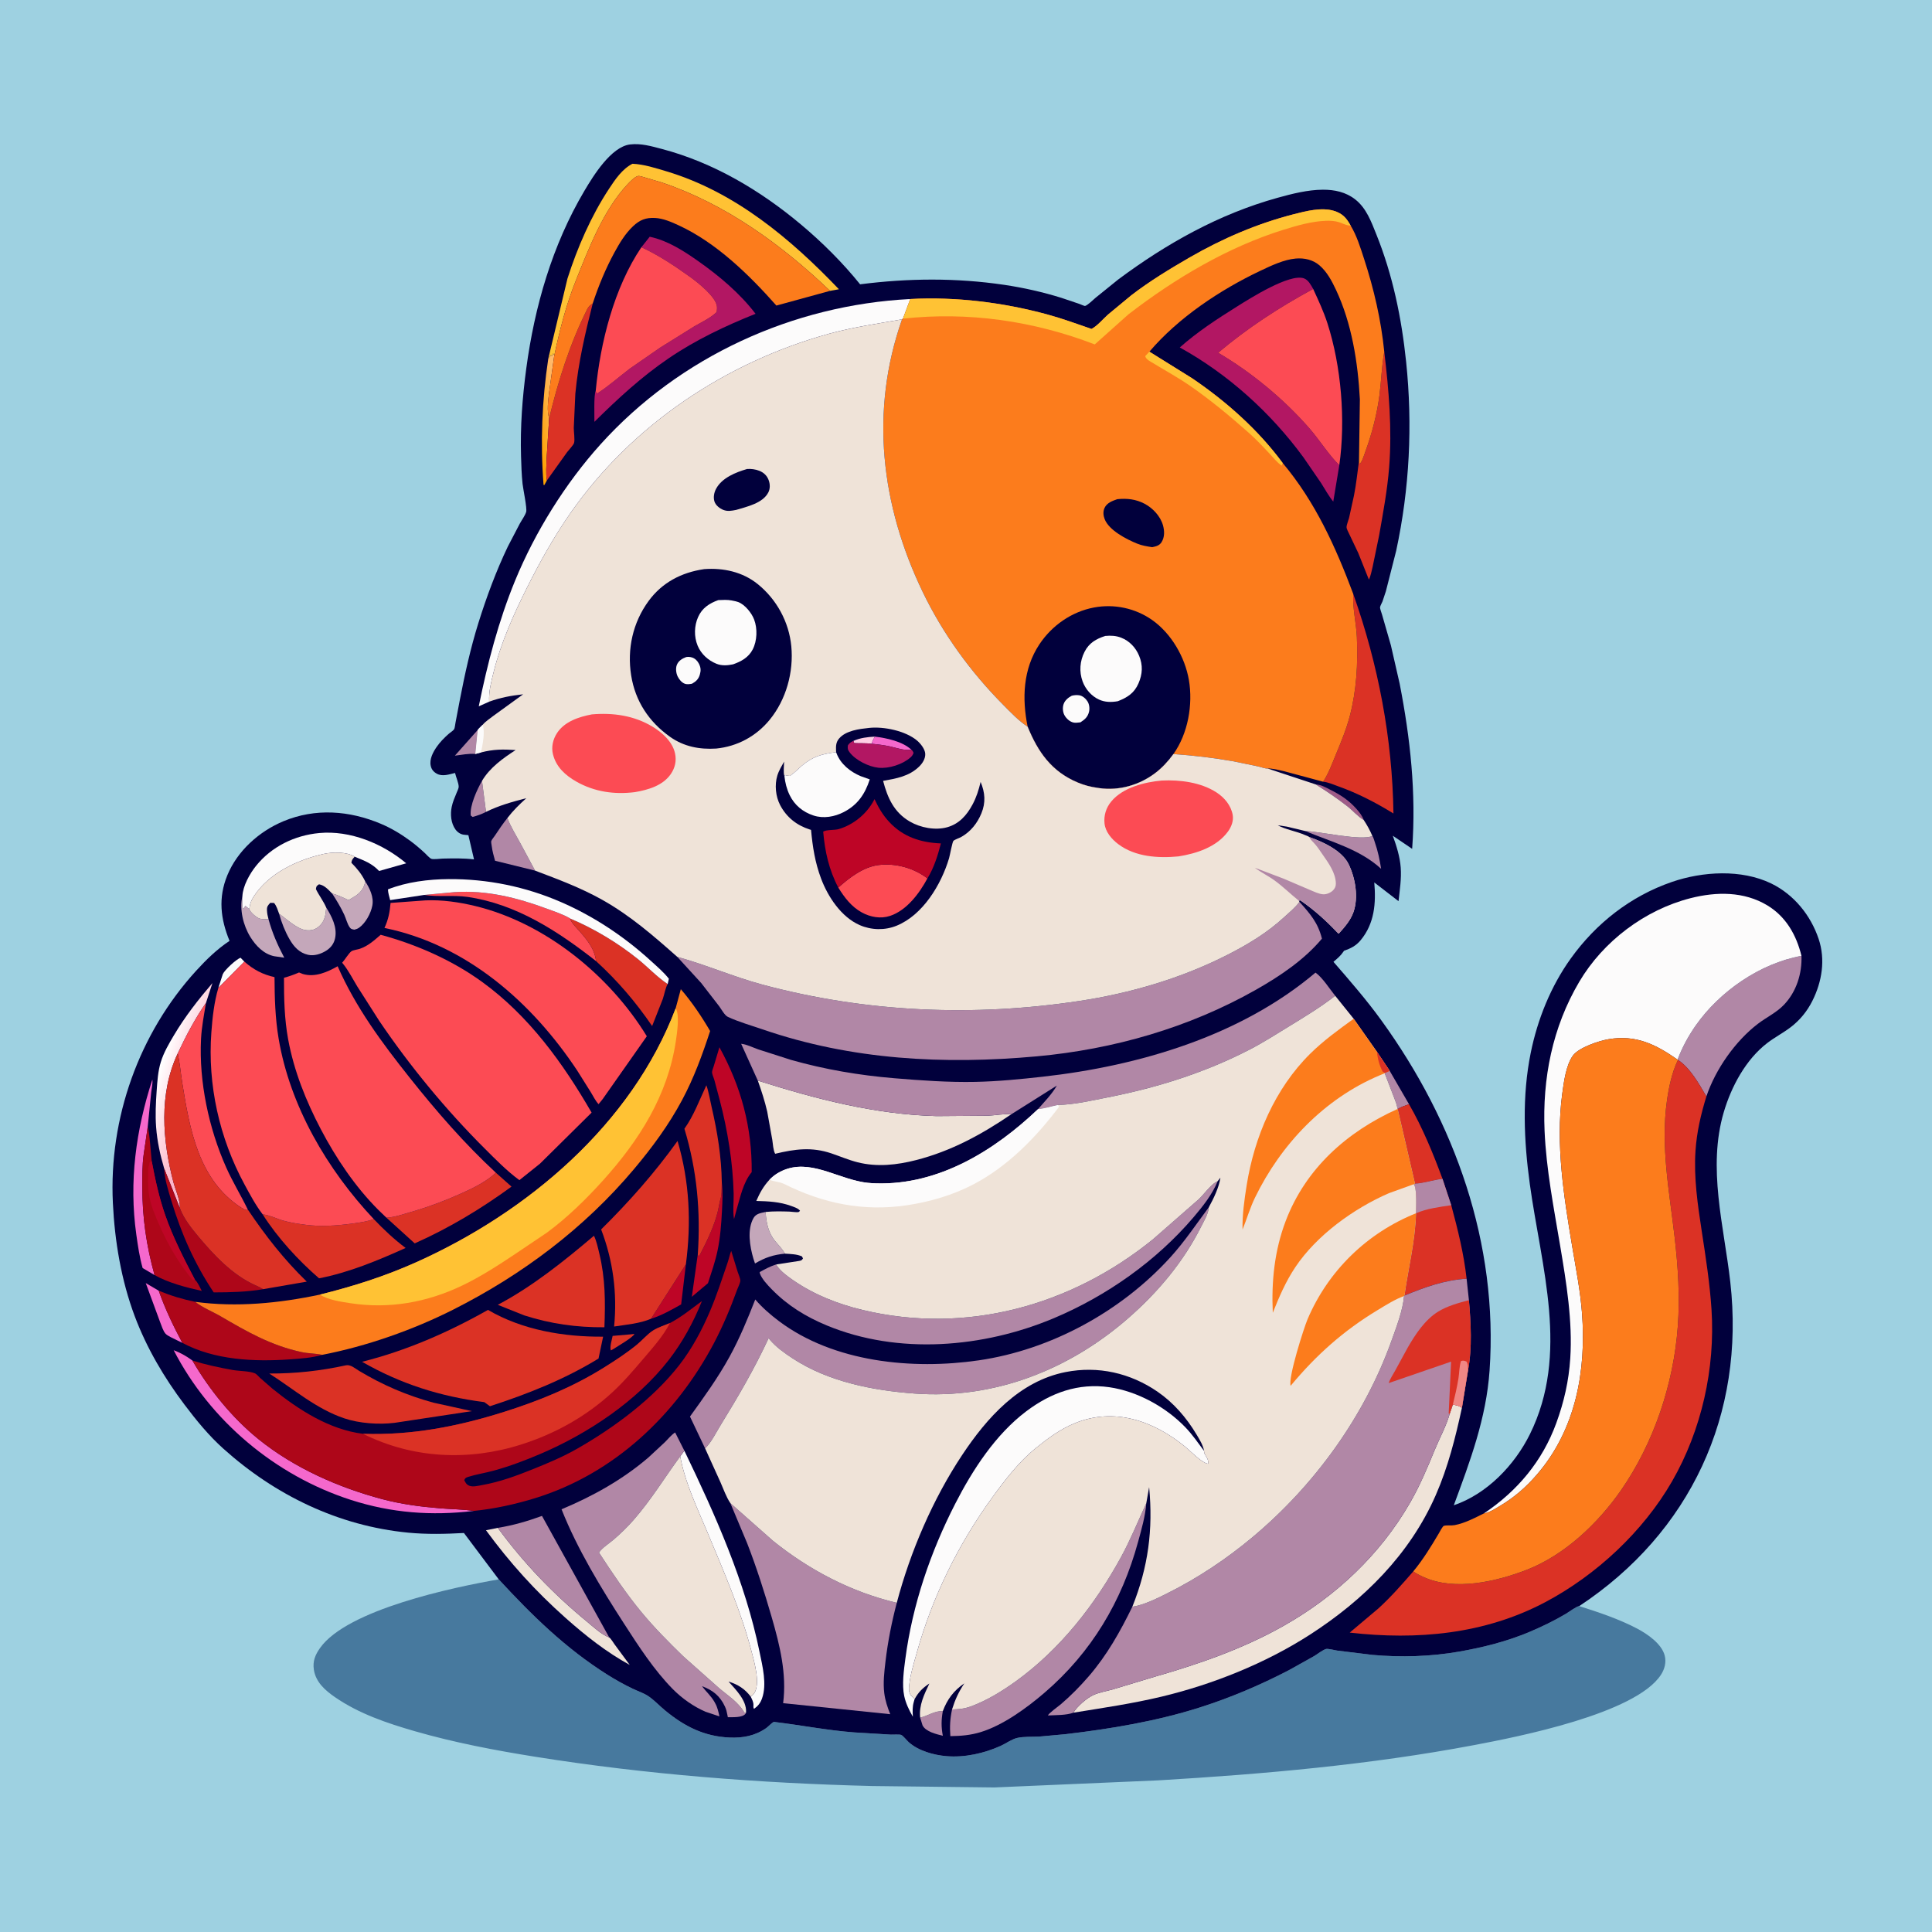 <svg version="1.1" xmlns="http://www.w3.org/2000/svg" style="display: block;" viewBox="0 0 2048 2048" width="1024" height="1024">
<defs>
	<linearGradient id="Gradient1" gradientUnits="userSpaceOnUse" x1="569.757" y1="444.221" x2="591.112" y2="441.676">
		<stop class="stop0" offset="0" stop-opacity="1" stop-color="rgb(255,163,4)"/>
		<stop class="stop1" offset="1" stop-opacity="1" stop-color="rgb(255,185,106)"/>
	</linearGradient>
	<linearGradient id="Gradient2" gradientUnits="userSpaceOnUse" x1="209.865" y1="1153.75" x2="167.128" y2="1140.35">
		<stop class="stop0" offset="0" stop-opacity="1" stop-color="rgb(253,182,202)"/>
		<stop class="stop1" offset="1" stop-opacity="1" stop-color="rgb(255,255,255)"/>
	</linearGradient>
</defs>
<path transform="translate(0,0)" fill="rgb(158,209,225)" d="M -0 -0 L 2048 0 L 2048 2048 L -0 2048 L -0 -0 z"/>
<path transform="translate(0,0)" fill="rgb(71,121,158)" d="M 528.694 1674.19 C 563.876 1712.32 599.351 1747.11 643.458 1774.99 C 652.173 1780.49 661.202 1785.54 670.5 1790.01 C 675.993 1792.65 682.825 1794.87 687.769 1798.34 C 693.845 1802.59 699.247 1808.38 705 1813.13 C 725.535 1830.06 746.471 1840.73 773.453 1841.87 C 787.594 1842.46 800.322 1840.08 812.189 1831.86 C 814.478 1830.28 818.025 1826.2 820.33 1825.29 C 820.704 1825.14 821.13 1825.38 821.53 1825.43 C 849.479 1828.79 877.078 1834.26 905.221 1836.4 L 944.318 1838.76 C 946.719 1838.88 953.418 1838.32 955.32 1839.09 C 957.27 1839.88 961.429 1845.12 963.26 1846.76 C 973.576 1855.97 989.64 1860.43 1003.12 1861.59 C 1022.59 1863.27 1043.27 1858.64 1060.97 1850.6 C 1066.38 1848.14 1072.5 1843.62 1078.21 1842.3 C 1085.16 1840.69 1093.9 1841.21 1101.06 1840.89 L 1129.39 1838.31 C 1177.41 1832.68 1226.05 1824.58 1272.2 1809.87 C 1304.86 1799.45 1335.83 1786.26 1366.23 1770.49 L 1393.22 1755.41 C 1396.59 1753.39 1401.99 1749.08 1405.62 1747.99 C 1407.57 1747.41 1415.22 1749.36 1417.55 1749.7 L 1454.93 1754.27 C 1485.17 1757.01 1516.86 1756.02 1546.78 1750.77 C 1572.24 1746.3 1597.3 1740.01 1621.18 1729.96 C 1634.47 1724.36 1647.41 1718.08 1659.83 1710.75 C 1662.51 1709.17 1671.35 1702.64 1674.04 1702.53 C 1694.7 1709.07 1716.18 1716.26 1735.41 1726.35 C 1746.24 1732.04 1761.44 1742.44 1764.66 1754.95 C 1766.51 1762.11 1764.59 1769.37 1760.62 1775.42 C 1733.64 1816.65 1609.03 1841.12 1562.25 1849.94 C 1452.13 1870.73 1339.68 1880.61 1227.91 1887.25 L 1054.11 1894.77 L 924.221 1893.26 C 804.66 1890.22 685.985 1881.14 567.826 1862.3 C 524.671 1855.42 481.841 1847.28 439.816 1835.17 C 410.298 1826.66 380.575 1816.64 355.078 1799.05 C 344.705 1791.89 334.797 1783.24 332.727 1770.08 C 331.308 1761.07 334.09 1754.27 339.192 1747.03 C 367.939 1706.22 480.302 1682.6 528.694 1674.19 z"/>
<path transform="translate(0,0)" fill="rgb(1,0,60)" d="M 528.694 1674.19 L 491.787 1625.04 C 471.894 1626.12 452.501 1626.59 432.622 1624.67 C 358.775 1617.55 291.524 1584.89 236.681 1535.58 C 221.191 1521.66 208.029 1505.52 195.523 1488.92 C 173.944 1460.3 155.432 1428.85 142.81 1395.2 C 128.526 1357.12 121.588 1315.67 119.647 1275.16 C 115.335 1185.19 147.314 1095.43 207.97 1028.99 C 218.618 1017.32 230.092 1006.11 243.321 997.378 C 233.722 974.021 231.184 951.76 240.952 927.896 C 251.618 901.838 274.829 881.213 300.525 870.511 C 334.332 856.432 370.453 859.2 403.714 873.256 C 414.851 877.963 425.075 884.088 434.801 891.26 C 440.271 895.293 445.377 899.664 450.353 904.288 C 451.991 905.81 455.278 909.665 457.306 910.386 C 459.623 911.21 466.583 910.186 469.286 910.135 C 480.326 909.925 491.491 909.615 502.474 910.995 L 496.5 885.315 L 492.068 884.874 C 488.323 884.563 484.942 882.235 482.784 879.231 C 477.99 872.555 477.233 863.192 478.822 855.362 C 479.895 850.074 482.015 845.327 484.049 840.367 C 484.665 838.865 486.248 835.629 486.241 834.028 C 486.223 830.045 483.297 823.533 482.363 819.361 C 476.156 820.859 469.009 823.477 463.008 820.132 C 459.588 818.227 457.447 815.694 456.6 811.847 C 455.03 804.715 459.075 797.183 463.053 791.5 C 466.497 786.579 470.8 782.249 475.25 778.242 C 476.931 776.728 480.218 774.747 481.358 773.065 C 482.128 771.931 482.536 767.589 482.844 766.123 L 487.425 742.061 C 492.766 714.476 498.726 687.3 507.102 660.445 C 515.628 633.11 525.967 605.211 538.329 579.38 L 551.047 555 C 553.069 551.309 556.502 546.666 557.751 542.709 C 558.92 539.004 554.507 518.312 553.936 512.898 C 552.913 503.207 552.608 493.4 552.324 483.663 C 551.411 452.33 553.711 421.672 557.867 390.646 C 566.692 324.755 585.474 259.741 619.501 202.263 C 628.877 186.425 647.845 155.522 667.923 153.122 C 679.438 151.745 690.484 154.979 701.502 157.876 C 756.182 172.251 806.016 201.871 849.059 237.981 C 871.554 256.851 893.341 278.483 911.741 301.385 C 962.874 294.853 1013.49 294.395 1064.59 301.953 C 1084.82 304.947 1105.5 309.623 1125.03 315.692 L 1144.19 322.159 C 1144.95 322.435 1149.56 324.462 1150.14 324.341 C 1152.7 323.808 1159.17 317.534 1161.25 315.736 L 1185.4 296.236 C 1236.75 258.013 1292.37 226.841 1354.3 209.66 C 1369.66 205.401 1386.31 201.166 1402.33 201.102 C 1414.74 201.053 1426.65 203.57 1436.64 211.418 C 1448.43 220.68 1453.58 235.004 1459 248.5 C 1476.41 291.777 1485.73 337.188 1490.55 383.471 C 1497.54 450.616 1494.21 517.973 1479.99 583.939 L 1469.08 626.784 L 1465.5 637.555 C 1464.91 639.096 1463.06 642.194 1462.92 643.723 C 1462.77 645.373 1464.51 649.648 1464.98 651.376 L 1474.41 684.104 L 1483.71 724.777 C 1494.99 782.725 1501.32 840.731 1496.94 899.803 L 1476.42 885.903 C 1480.32 896.643 1483.96 908.089 1484.81 919.559 C 1485.7 931.572 1483.8 943.374 1482.5 955.264 L 1456.79 935.431 C 1458.74 957.401 1457.02 979.023 1442.33 996.68 C 1437.32 1002.71 1431.83 1005.34 1424.67 1007.88 L 1424.11 1008.76 C 1421.2 1013.15 1417.49 1016.2 1413.52 1019.58 C 1431.08 1039.81 1448.32 1059.59 1464.08 1081.33 C 1542.41 1189.36 1588.36 1318.58 1579 1452.9 C 1575.49 1503.35 1558.43 1548.76 1541.08 1595.65 C 1576.23 1583.69 1605.54 1553.16 1621.82 1520.2 C 1663.84 1435.07 1633.82 1343.45 1621.67 1255.2 C 1615.32 1209.09 1613.34 1161.82 1622.65 1115.99 C 1629.85 1080.54 1643.88 1045.62 1665.02 1016.13 C 1691.81 978.757 1728.53 949.956 1772.22 934.916 C 1804.77 923.71 1846 921.204 1877.58 936.531 C 1901.59 948.182 1919.43 970.217 1927.85 995.355 C 1935.2 1017.3 1931.4 1040.63 1921.18 1060.98 C 1915.6 1072.09 1907.89 1081.54 1897.96 1089.06 C 1890.09 1095.02 1881.23 1099.62 1873.41 1105.61 C 1850.59 1123.08 1835.28 1151.82 1827.27 1178.92 C 1809.83 1237.96 1827.46 1299.6 1834.18 1358.95 C 1850.05 1499.18 1792.01 1624.58 1674.04 1702.53 C 1671.35 1702.64 1662.51 1709.17 1659.83 1710.75 C 1647.41 1718.08 1634.47 1724.36 1621.18 1729.96 C 1597.3 1740.01 1572.24 1746.3 1546.78 1750.77 C 1516.86 1756.02 1485.17 1757.01 1454.93 1754.27 L 1417.55 1749.7 C 1415.22 1749.36 1407.57 1747.41 1405.62 1747.99 C 1401.99 1749.08 1396.59 1753.39 1393.22 1755.41 L 1366.23 1770.49 C 1335.83 1786.26 1304.86 1799.45 1272.2 1809.87 C 1226.05 1824.58 1177.41 1832.68 1129.39 1838.31 L 1101.06 1840.89 C 1093.9 1841.21 1085.16 1840.69 1078.21 1842.3 C 1072.5 1843.62 1066.38 1848.14 1060.97 1850.6 C 1043.27 1858.64 1022.59 1863.27 1003.12 1861.59 C 989.64 1860.43 973.576 1855.97 963.26 1846.76 C 961.429 1845.12 957.27 1839.88 955.32 1839.09 C 953.418 1838.32 946.719 1838.88 944.318 1838.76 L 905.221 1836.4 C 877.078 1834.26 849.479 1828.79 821.53 1825.43 C 821.13 1825.38 820.704 1825.14 820.33 1825.29 C 818.025 1826.2 814.478 1830.28 812.189 1831.86 C 800.322 1840.08 787.594 1842.46 773.453 1841.87 C 746.471 1840.73 725.535 1830.06 705 1813.13 C 699.247 1808.38 693.845 1802.59 687.769 1798.34 C 682.825 1794.87 675.993 1792.65 670.5 1790.01 C 661.202 1785.54 652.173 1780.49 643.458 1774.99 C 599.351 1747.11 563.876 1712.32 528.694 1674.19 z"/>
<path transform="translate(0,0)" fill="rgb(219,50,37)" d="M 668.652 1414.45 L 672.5 1413.99 C 671.488 1417.47 653.986 1427.51 650.031 1430.14 L 647.559 1431.5 C 646.103 1427.94 648.684 1420 649.421 1416.11 L 668.652 1414.45 z"/>
<path transform="translate(0,0)" fill="rgb(159,91,136)" d="M 1394.89 831.568 C 1400.34 831.834 1404.84 834.485 1409.61 836.88 C 1420.9 842.545 1429.34 847.869 1437.85 857.407 C 1440.87 860.797 1444.08 864.87 1445.57 869.186 C 1439.49 865.692 1434.08 859.251 1428.42 854.819 C 1417.49 846.255 1406.57 839.004 1394.89 831.568 z"/>
<path transform="translate(0,0)" fill="rgb(252,251,251)" d="M 231.48 1047.17 L 236.17 1032.62 C 238.076 1028.22 250.474 1016.81 255 1015.24 L 259.015 1019.36 L 231.48 1047.17 z"/>
<path transform="translate(0,0)" fill="rgb(177,135,166)" d="M 503.893 799.233 C 496.989 798.537 489.103 800.226 482.181 801.047 L 506.427 773.763 L 503.893 799.233 z"/>
<path transform="translate(0,0)" fill="rgb(177,135,166)" d="M 515.187 860.622 C 510.77 863 505.822 864.687 501 865.989 L 499.008 864.5 C 497.801 853.92 505.801 836.786 510.933 827.779 L 515.187 860.622 z"/>
<path transform="translate(0,0)" fill="rgb(177,135,166)" d="M 1473.14 1135.16 L 1493.63 1170.52 C 1489.7 1172.02 1485 1173.25 1481.65 1175.75 L 1481.24 1175.65 C 1481.23 1171.88 1479.39 1167.91 1478.13 1164.38 L 1467.85 1137.69 L 1468.02 1137.38 L 1473.14 1135.16 z"/>
<path transform="translate(0,0)" fill="rgb(177,135,166)" d="M 975.397 1820.75 C 984.08 1818.9 990.087 1813.5 999.415 1813.88 C 997.763 1823.33 997.637 1830.58 999.441 1840.01 C 992.528 1838.22 981.5 1835.81 977.947 1829 L 975.397 1820.75 z"/>
<path transform="translate(0,0)" fill="rgb(245,104,204)" d="M 193.28 1423.48 L 187.209 1420.53 C 184.271 1419.01 177.663 1416.17 175.559 1413.87 C 172.843 1410.9 171.185 1405.02 169.643 1401.26 L 154.512 1360.13 L 168.247 1368.2 C 175.076 1387.66 183.584 1405.3 193.28 1423.48 z"/>
<path transform="translate(0,0)" fill="rgb(190,5,38)" d="M 690.124 1397.92 L 727.072 1340.19 L 722.057 1382.69 C 712.014 1388.4 701.205 1394.53 690.124 1397.92 z"/>
<path transform="translate(0,0)" fill="url(#Gradient1)" d="M 581.178 380.258 C 582.175 379.303 582.75 378.605 583.425 377.369 L 584 376.245 L 585 377.5 L 586.462 374.599 L 587.545 376.757 L 581.921 417 C 581.037 425.455 579.592 435.304 582.096 443.564 L 579.423 486.197 C 579.191 493.859 578.511 501.749 579.682 509.34 L 577.073 514.128 L 576.176 514 C 572.695 469.415 574.515 424.453 581.178 380.258 z"/>
<path transform="translate(0,0)" fill="rgb(177,135,166)" d="M 1383.5 880.897 C 1399.11 881.345 1443.24 891.683 1454.78 886.169 C 1455.87 887.546 1456.86 891.365 1457.5 893.196 C 1460.67 902.26 1462.55 911.488 1464.04 920.954 C 1441.2 900.051 1411.21 892.46 1383.5 880.897 z"/>
<path transform="translate(0,0)" fill="rgb(196,167,186)" d="M 387.143 934.27 C 391.952 941.651 396.419 950.944 394.685 960 C 393.098 968.288 387.526 978.57 380.589 983.452 C 379.027 984.552 377.471 985.004 375.652 985.5 C 373.346 984.975 372.174 985.103 370.73 983.072 C 368.103 979.379 366.834 973.766 364.896 969.593 C 361.295 961.837 356.827 954.434 352.169 947.273 C 358.035 948.548 364.007 951.802 369.572 954.149 L 377.739 949.144 C 383.106 945.09 386.08 940.933 387.143 934.27 z"/>
<path transform="translate(0,0)" fill="rgb(196,167,186)" d="M 832.101 1328.92 C 819.848 1330.09 810.959 1333.05 800.337 1339.34 L 798.641 1334.19 C 794.827 1321.46 791.789 1303.04 798.875 1290.98 C 801.601 1286.35 806.784 1285.79 811.594 1284.72 C 812.147 1295.65 814.422 1306.82 821.533 1315.45 C 825.202 1319.9 829.289 1323.84 832.101 1328.92 z"/>
<path transform="translate(0,0)" fill="rgb(196,167,186)" d="M 256.953 949.879 C 257.023 953.288 256.203 960.759 257.792 963.5 L 260.197 960.303 L 264.073 963.459 C 265.411 967.059 270.692 971.593 274.139 973.296 C 276.592 974.507 279.498 974.28 282.157 974.347 L 283.701 974.416 L 284.629 974.439 C 288.675 989.067 294.243 1001.75 301.319 1015.18 L 290.575 1013.61 C 279.488 1011.27 271.18 1002.57 265.403 993.25 C 257.873 981.11 253.674 964.106 256.953 949.879 z"/>
<path transform="translate(0,0)" fill="rgb(190,5,38)" d="M 765.149 1253.55 C 766.356 1263.51 765.838 1273.63 765.317 1283.62 C 764.587 1297.66 763.527 1312.03 760.611 1325.8 C 758.13 1337.51 754.147 1348.89 750.472 1360.27 L 733.373 1374.66 L 739.59 1330.34 L 739.66 1330.3 L 740.366 1331.35 L 741.5 1330.93 C 749.391 1315.82 758.947 1296.21 761.892 1279.41 L 763.062 1273.5 C 765.376 1267.37 764.863 1260.23 765.149 1253.55 z"/>
<path transform="translate(0,0)" fill="rgb(177,135,166)" d="M 567.202 922.887 L 524.77 912.436 C 523.416 907.393 521.891 902.203 521.268 897.007 C 521.101 895.613 520.449 892.833 520.751 891.639 C 521.108 890.231 523.513 887.449 524.438 886.039 C 528.718 879.521 532.998 873.292 537.839 867.164 C 541.423 876.518 547 885.436 551.8 894.248 L 567.202 922.887 z"/>
<path transform="translate(0,0)" fill="rgb(196,167,186)" d="M 345.792 961.994 C 351.646 971.506 357.642 982.887 355.232 994.458 C 354.01 1000.32 350.735 1004.66 345.664 1007.84 C 340.198 1011.26 333.101 1013.58 326.638 1012.15 C 317.312 1010.08 311.526 1003.63 306.948 995.698 C 302.141 987.366 298.429 977.897 295.889 968.644 C 303.809 974.151 314.916 985.047 324.707 986.057 C 330.113 986.614 334.422 985.379 338.5 981.703 C 344.438 976.351 345.24 969.448 345.792 961.994 z"/>
<path transform="translate(0,0)" fill="rgb(245,104,204)" d="M 163.817 1351.63 L 151.209 1344.18 C 147.933 1332.9 146.142 1320.35 144.502 1308.72 C 136.593 1252.69 144.059 1197.97 161.489 1144.38 C 162.1 1148.47 160.705 1153.82 160.274 1157.98 L 156.624 1194.24 L 152.275 1223.99 C 150.763 1235.34 150.87 1246.66 150.865 1258.1 C 150.848 1290.73 155.101 1320.16 163.817 1351.63 z"/>
<path transform="translate(0,0)" fill="rgb(219,50,37)" d="M 1493.63 1170.52 C 1507.8 1195.01 1519.36 1223.13 1529.12 1249.64 C 1519.48 1250.7 1509.49 1254.25 1500 1254.73 L 1481.65 1175.75 C 1485 1173.25 1489.7 1172.02 1493.63 1170.52 z"/>
<path transform="translate(0,0)" fill="rgb(252,75,84)" d="M 481.647 945.713 C 515.823 943.424 548.202 951.564 579.997 963.364 C 587.906 966.299 596.64 969.092 603.947 973.364 L 604.172 973.603 C 606.184 978.706 610.35 982.629 613.939 986.688 C 622.175 996 630.476 1005.93 631.818 1018.8 C 591.337 987.065 547.403 958.302 495.499 950.754 C 480.179 948.613 464.68 951.011 449.643 948.683 L 481.647 945.713 z"/>
<path transform="translate(0,0)" fill="url(#Gradient2)" d="M 173.994 1238.54 C 169.756 1224.1 166.624 1209.84 165.491 1194.79 C 164.531 1182.02 165.173 1169.18 166.065 1156.44 C 166.784 1146.17 167.437 1135.63 170.48 1125.74 C 173.545 1115.78 179.014 1106.44 184.312 1097.52 C 196.151 1077.59 210.146 1059.71 225.175 1042.12 L 218.357 1063.09 C 206.835 1079.66 196.883 1098.45 188.391 1116.71 C 168.275 1159.32 172.125 1208.91 183.927 1253.48 C 185.787 1260.5 191.59 1273.76 190.519 1280.28 L 173.994 1238.54 z"/>
<path transform="translate(0,0)" fill="rgb(239,227,216)" d="M 645.812 1735.76 C 647.506 1736.8 649.997 1741.12 651.329 1742.91 L 667.555 1764.91 C 642.934 1751.46 620.503 1733.72 599.587 1715.12 C 567.515 1686.61 540.501 1656.72 515.163 1622.13 L 527.7 1619.58 C 555.083 1656.96 586.348 1689.51 622.161 1718.93 C 629.004 1724.55 637.549 1732.7 645.812 1735.76 z"/>
<path transform="translate(0,0)" fill="rgb(174,6,25)" d="M 173.994 1238.54 L 190.519 1280.28 C 194.696 1291.81 203.053 1302.19 210.876 1311.5 C 227.315 1331.06 246.391 1351.32 270 1362.11 C 273.201 1363.57 275.861 1364.61 278.818 1366.61 C 261.478 1369.55 244.073 1369.97 226.538 1369.99 C 206.307 1339.64 192.199 1307.81 181.706 1273.01 C 178.29 1261.68 174.559 1250.42 173.994 1238.54 z"/>
<path transform="translate(0,0)" fill="rgb(219,50,37)" d="M 582.096 443.564 C 591.715 403.723 603.923 364.758 622.349 328 C 623.922 324.863 625.41 323.531 628.323 321.65 C 620.304 353.435 612.933 384.597 609.886 417.334 L 608.231 453.5 C 608.198 457.671 609.517 465.908 608.542 469.501 C 607.927 471.771 602.805 477.098 601.249 479.182 L 579.682 509.34 C 578.511 501.749 579.191 493.859 579.423 486.197 L 582.096 443.564 z"/>
<path transform="translate(0,0)" fill="rgb(252,251,251)" d="M 721.085 1543.74 L 725.462 1537.84 C 758.339 1606.12 789.88 1676.43 805.136 1751 C 808.251 1766.23 813.195 1785.35 807.777 1800.44 C 805.999 1805.39 803.492 1808.49 799.245 1811.5 C 798.49 1809.58 798.582 1809.59 798.675 1807.71 C 798.848 1804.23 797.206 1801.52 795.783 1798.46 C 797.022 1797.47 798.564 1796.38 799.454 1795.05 C 806.305 1784.76 799.634 1762.02 796.76 1750.97 C 785.571 1708 767.669 1666.86 750.597 1625.96 C 739.724 1599.91 725.996 1571.65 721.085 1543.74 z"/>
<path transform="translate(0,0)" fill="rgb(190,5,38)" d="M 762.62 1110.13 C 785.613 1151.93 797.235 1194.82 796.841 1242.47 C 787.516 1253.92 784.837 1268.86 780.683 1282.76 L 778.109 1292.23 C 776.606 1283.95 777.94 1273.7 777.706 1265.17 C 777.255 1248.66 775.747 1232.43 773.26 1216.1 C 770.652 1198.98 767.17 1182.11 762.732 1165.37 L 757.29 1145.01 C 756.636 1142.6 754.97 1139.18 754.774 1136.84 C 754.644 1135.29 756.174 1131.64 756.637 1130.05 L 762.62 1110.13 z"/>
<path transform="translate(0,0)" fill="rgb(219,50,37)" d="M 525.625 1243.1 L 542.233 1257.87 C 509.792 1281.54 476.33 1301.63 439.622 1318.04 L 409.607 1290.79 C 418.305 1290.4 426.952 1287.24 435.277 1284.86 C 454.086 1279.47 472.284 1272.6 490.111 1264.57 C 502.263 1259.1 515.907 1252.29 525.625 1243.1 z"/>
<path transform="translate(0,0)" fill="rgb(219,50,37)" d="M 604.172 973.603 C 629.543 984.17 655.171 999.693 676.5 1016.89 C 686.822 1025.21 696.802 1035.97 707.786 1043.15 C 705.544 1046.51 704.08 1054.73 702.628 1058.88 L 691.297 1087.64 C 673.77 1061.98 654.721 1039.72 631.818 1018.8 C 630.476 1005.93 622.175 996 613.939 986.688 C 610.35 982.629 606.184 978.706 604.172 973.603 z"/>
<path transform="translate(0,0)" fill="rgb(245,104,204)" d="M 502.179 1601.65 C 457.471 1606.97 415.047 1603.86 372 1589.98 C 291.947 1564.19 222.781 1506.21 184.092 1431.27 C 190.743 1433.75 197.28 1437.35 203.003 1441.54 L 203.976 1442.27 C 221.841 1473.07 246.254 1503.13 273.977 1525.56 C 311.57 1555.97 358.837 1576.89 405.306 1589.19 C 425.495 1594.53 445.942 1597.21 466.726 1598.89 C 478.524 1599.85 490.465 1599.9 502.179 1601.65 z"/>
<path transform="translate(0,0)" fill="rgb(174,6,25)" d="M 156.624 1194.24 C 159.134 1206.02 159.55 1218.89 160.843 1230.92 C 164.481 1250.23 168.606 1269.32 175.076 1287.91 C 183.334 1311.64 195.076 1334.62 206.789 1356.82 C 209.451 1358.71 212.185 1365.4 213.909 1368.42 C 197.163 1364.72 178.875 1360.01 163.817 1351.63 C 155.101 1320.16 150.848 1290.73 150.865 1258.1 C 150.87 1246.66 150.763 1235.34 152.275 1223.99 L 156.624 1194.24 z"/>
<path transform="translate(0,0)" fill="rgb(190,5,38)" d="M 157.131 1238.3 L 158.602 1232.01 L 160.843 1230.92 C 164.481 1250.23 168.606 1269.32 175.076 1287.91 C 183.334 1311.64 195.076 1334.62 206.789 1356.82 L 204.103 1356.71 C 189.103 1338.77 177.547 1318.49 168.245 1297.12 C 163.675 1286.62 159.513 1276.92 157.81 1265.5 C 156.476 1256.56 157.04 1247.33 157.131 1238.3 z"/>
<path transform="translate(0,0)" fill="rgb(252,251,251)" d="M 449.643 948.683 L 413.579 954.168 C 412.676 950.478 411.34 946.564 411.249 942.77 C 431.326 934.859 454.171 932.037 475.638 931.89 C 516.648 931.609 557.08 939.889 594.717 956.252 C 629.578 971.408 661.696 992.788 689.734 1018.38 C 696.251 1024.33 703.598 1030.56 709.028 1037.5 L 707.786 1043.15 C 696.802 1035.97 686.822 1025.21 676.5 1016.89 C 655.171 999.693 629.543 984.17 604.172 973.603 L 603.947 973.364 C 596.64 969.092 587.906 966.299 579.997 963.364 C 548.202 951.564 515.823 943.424 481.647 945.713 L 449.643 948.683 z"/>
<path transform="translate(0,0)" fill="rgb(219,50,37)" d="M 739.66 1330.3 C 742.833 1284.48 738.862 1240.55 725.503 1196.52 C 735.421 1182.72 741.576 1165.74 748.797 1150.42 C 751.337 1157.7 752.615 1165.97 754.36 1173.49 C 760.453 1199.77 764.799 1226.52 765.149 1253.55 C 764.863 1260.23 765.376 1267.37 763.062 1273.5 L 761.892 1279.41 C 758.947 1296.21 749.391 1315.82 741.5 1330.93 L 740.366 1331.35 L 739.66 1330.3 z"/>
<path transform="translate(0,0)" fill="rgb(177,135,166)" d="M 527.7 1619.58 C 543.969 1616.98 559.082 1612.55 574.52 1606.93 L 645.812 1735.76 C 637.549 1732.7 629.004 1724.55 622.161 1718.93 C 586.348 1689.51 555.083 1656.96 527.7 1619.58 z"/>
<path transform="translate(0,0)" fill="rgb(252,251,251)" d="M 256.953 949.879 C 257.568 938.931 264.688 926.246 271.398 917.886 C 287.888 897.342 312.42 885.486 338.431 883.055 C 371.262 879.988 405.895 894.31 430.596 915.142 L 401.877 923.28 C 393.888 914.952 386.29 912.426 376.007 908.159 C 367.531 902.771 352.346 903.105 342.773 905.28 C 314.937 911.605 284.666 925.767 268.865 950.478 C 266.514 954.154 265.21 957.379 264.564 961.685 C 264.382 962.897 264.524 962.373 264.073 963.459 L 260.197 960.303 L 257.792 963.5 C 256.203 960.759 257.023 953.288 256.953 949.879 z"/>
<path transform="translate(0,0)" fill="rgb(252,75,84)" d="M 218.357 1063.09 C 216.264 1075.82 213.741 1088.58 213.096 1101.5 C 210.835 1146.84 221.358 1196.16 239.747 1237.49 C 246.591 1252.87 255.36 1267.08 262.652 1282.13 L 261.354 1282.82 C 259.098 1282.33 257.415 1281.26 255.501 1280.02 C 210.477 1250.81 201.027 1197.07 193.165 1147.74 C 191.525 1137.45 190.673 1126.83 188.391 1116.71 C 196.883 1098.45 206.835 1079.66 218.357 1063.09 z"/>
<path transform="translate(0,0)" fill="rgb(174,6,25)" d="M 168.247 1368.2 C 181.243 1373.56 193.23 1377.17 206.955 1380.02 C 214.805 1386.23 225.39 1390.37 234.137 1395.47 C 262.181 1411.84 287.492 1426.35 319.752 1433.28 C 326.933 1434.83 334.298 1434.61 341.55 1436.19 C 330.835 1439.38 318.604 1440.18 307.473 1440.97 C 269.678 1443.66 227.444 1441.81 193.28 1423.48 C 183.584 1405.3 175.076 1387.66 168.247 1368.2 z"/>
<path transform="translate(0,0)" fill="rgb(219,50,37)" d="M 1467.39 372.927 C 1472.23 413.623 1475.77 454.486 1472.54 495.49 C 1470.64 519.629 1466.1 543.879 1461.9 567.698 L 1455.01 601.022 C 1453.92 605.371 1453.09 610.374 1451.07 614.378 L 1439.85 586.293 L 1430.33 566.258 C 1429.5 564.46 1427.4 560.727 1427.4 558.852 C 1427.41 556.261 1429.38 551.671 1430.06 549 L 1435.26 525.334 C 1437.64 513.417 1438.85 501.333 1440.51 489.308 L 1440.58 489.276 L 1441.27 491.812 C 1443.94 489.549 1446.05 482.244 1447.32 478.781 C 1454.36 459.541 1459.85 438.456 1462.38 418.12 C 1464.2 403.467 1464.69 388.371 1467.22 373.86 L 1467.39 372.927 z"/>
<path transform="translate(0,0)" fill="rgb(255,194,52)" d="M 581.178 380.258 L 601.51 295.387 C 612.043 262.468 626.554 229.03 645.602 200.102 C 652.161 190.14 659.549 179.158 670.421 173.591 C 682.508 174.116 694.934 178.145 706.469 181.607 C 778.951 203.362 837.926 252.881 889.303 306.633 L 879.854 308.327 C 828.833 259.568 769.051 216.155 701.516 193.437 L 681.876 187.622 C 680.424 187.267 677.745 186.301 676.269 186.593 C 673.022 187.234 667.702 192.703 665.401 195.157 C 639.595 222.664 624.211 263.135 610.29 297.775 C 599.999 323.383 593.356 349.817 587.599 376.738 L 587.545 376.757 L 586.462 374.599 L 585 377.5 L 584 376.245 L 583.425 377.369 C 582.75 378.605 582.175 379.303 581.178 380.258 z"/>
<path transform="translate(0,0)" fill="rgb(219,50,37)" d="M 1500 1254.73 C 1509.49 1254.25 1519.48 1250.7 1529.12 1249.64 L 1538.39 1277.58 C 1545.3 1303.19 1551.74 1329.08 1554.66 1355.49 C 1531.08 1356.93 1510.42 1364.46 1488.79 1373.36 C 1492.96 1344.19 1500.23 1315.68 1501.07 1286.09 C 1501.14 1280.23 1502.27 1259.75 1498.7 1255.29 L 1500 1254.73 z"/>
<path transform="translate(0,0)" fill="rgb(177,135,166)" d="M 1500 1254.73 C 1509.49 1254.25 1519.48 1250.7 1529.12 1249.64 L 1538.39 1277.58 C 1526.02 1279.4 1512.6 1281.08 1501.07 1286.09 C 1501.14 1280.23 1502.27 1259.75 1498.7 1255.29 L 1500 1254.73 z"/>
<path transform="translate(0,0)" fill="rgb(219,50,37)" d="M 278.447 1287.3 L 279.289 1287.38 C 285.94 1288.16 292.839 1291.71 299.338 1293.65 C 307.557 1296.09 315.77 1297.24 324.244 1298.36 C 339.872 1300.43 356.508 1299.3 372.092 1297.23 C 380.214 1296.15 388.482 1295.1 396.21 1292.29 C 406.874 1303.48 417.602 1313.6 429.99 1322.9 C 400.795 1336.04 369.778 1349.01 338.203 1355.07 C 316.03 1335.87 294.239 1312.11 278.447 1287.3 z"/>
<path transform="translate(0,0)" fill="rgb(178,23,99)" d="M 679.905 262.077 L 688.726 250.949 C 707.598 254.945 724.461 265.762 740.049 276.751 C 762.42 292.52 784.21 310.766 800.91 332.641 C 768.851 345.464 737.505 360.302 708.88 379.766 C 680.109 399.329 654.784 422.728 630.107 447.141 C 630.171 441.246 629.338 418.165 631.497 414.291 C 632.066 416.548 631.519 415.623 633 417.144 C 644.969 409.506 656.208 399.463 667.55 390.822 L 699.865 368.447 L 736 345.95 C 744.074 341.245 752.9 337.253 759.735 330.792 C 759.959 328.673 760.243 326.423 759.906 324.305 C 758.314 314.309 740.087 299.733 731.909 293.854 C 715.642 282.161 698.143 270.453 679.905 262.077 z"/>
<path transform="translate(0,0)" fill="rgb(239,227,216)" d="M 264.073 963.459 C 264.524 962.373 264.382 962.897 264.564 961.685 C 265.21 957.379 266.514 954.154 268.865 950.478 C 284.666 925.767 314.937 911.605 342.773 905.28 C 352.346 903.105 367.531 902.771 376.007 908.159 C 373.876 910.443 372.88 911.344 372.5 914.585 C 378.646 920.846 383.214 926.31 387.143 934.27 C 386.08 940.933 383.106 945.09 377.739 949.144 L 369.572 954.149 C 364.007 951.802 358.035 948.548 352.169 947.273 C 348.043 943.181 344.181 938.402 338.154 937.399 C 335.367 939.403 335.434 939.13 334.882 942.5 C 338.178 949.257 342.779 955.056 345.792 961.994 C 345.24 969.448 344.438 976.351 338.5 981.703 C 334.422 985.379 330.113 986.614 324.707 986.057 C 314.916 985.047 303.809 974.151 295.889 968.644 C 294.428 964.794 293.22 960.311 290.5 957.167 L 286.5 957.052 C 283.847 959.867 282.81 961.042 282.996 964.972 C 283.153 968.263 283.758 971.276 284.629 974.439 L 283.701 974.416 L 282.157 974.347 C 279.498 974.28 276.592 974.507 274.139 973.296 C 270.692 971.593 265.411 967.059 264.073 963.459 z"/>
<path transform="translate(0,0)" fill="rgb(219,50,37)" d="M 629.62 1309.95 C 632.375 1315.59 633.879 1322.88 635.35 1328.99 C 641.715 1355.42 641.739 1379.91 640.702 1406.95 C 611.23 1407.18 583.88 1403.37 555.754 1394.38 L 527.666 1383.17 C 564.455 1363.71 597.996 1336.76 629.62 1309.95 z"/>
<path transform="translate(0,0)" fill="rgb(219,50,37)" d="M 366.826 1447.26 C 371.702 1446.3 376.463 1450.64 380.641 1453.15 C 405.86 1468.33 431.207 1479.17 459.605 1486.92 L 500.256 1495.85 L 418.259 1508.26 C 401.544 1510.3 380.912 1508.89 364.836 1503.46 C 335.158 1493.45 311.386 1472.52 285.452 1456 C 313.048 1456.11 339.852 1453.17 366.826 1447.26 z"/>
<path transform="translate(0,0)" fill="rgb(219,50,37)" d="M 1434.52 629.644 C 1460.99 704.355 1476 782.953 1477.12 862.34 C 1458.41 850.808 1439.38 840.951 1418.64 833.547 C 1413.63 831.758 1407.91 829.151 1402.6 828.659 C 1408.53 819.481 1412.17 809.258 1416.32 799.214 C 1421.78 786.007 1427.17 773.027 1430.81 759.172 C 1438 731.803 1439.54 703.684 1438.34 675.511 C 1437.69 660.323 1433.62 644.582 1434.52 629.644 z"/>
<path transform="translate(0,0)" fill="rgb(177,135,166)" d="M 1009.2 1812.1 C 1016.16 1811.91 1022.27 1811.37 1028.91 1808.96 C 1045.99 1802.76 1062.57 1792.55 1077.24 1781.92 C 1123.96 1748.08 1160.77 1700.99 1188.3 1650.65 C 1198.32 1632.32 1206.31 1612.53 1215.1 1593.55 C 1214.08 1607.4 1210.04 1621.15 1206.39 1634.5 C 1189.23 1697.44 1157.06 1751.6 1107.24 1794.35 C 1088.37 1810.54 1063.39 1828.82 1039.44 1836.14 C 1028.71 1839.42 1018.57 1840.23 1007.41 1840.37 C 1006.66 1830.21 1007.1 1822.07 1009.2 1812.1 z"/>
<path transform="translate(0,0)" fill="rgb(177,135,166)" d="M 1909.63 1013.27 C 1910.33 1031.97 1904.31 1051.19 1891.2 1064.98 C 1883.19 1073.41 1872.59 1078.29 1863.45 1085.27 C 1839.43 1103.62 1818.43 1133.65 1808.83 1162.31 C 1801.06 1149.09 1791.74 1132.11 1778.71 1123.55 L 1778.29 1123.25 C 1783.17 1110.39 1789.59 1098.44 1797.48 1087.17 C 1822.92 1050.82 1865.81 1021.18 1909.63 1013.27 z"/>
<path transform="translate(0,0)" fill="rgb(178,23,99)" d="M 1419.72 493.152 L 1413.32 531.679 C 1408.39 525.711 1404.58 518.621 1400.44 512.083 L 1381.72 484.836 C 1347.21 437.692 1301.82 396.534 1250.61 368.339 C 1269.37 351.671 1290.08 338.202 1311.3 324.922 C 1324.8 316.469 1367.15 289.54 1382.3 295.09 C 1386.93 296.786 1389.77 302.279 1392.01 306.289 C 1355.85 325.942 1322.8 347.416 1291.27 373.925 C 1326.72 394.667 1361.46 423.477 1388.37 454.469 C 1399.02 466.735 1408.25 481.843 1419.72 493.152 z"/>
<path transform="translate(0,0)" fill="rgb(252,75,84)" d="M 679.905 262.077 C 698.143 270.453 715.642 282.161 731.909 293.854 C 740.087 299.733 758.314 314.309 759.906 324.305 C 760.243 326.423 759.959 328.673 759.735 330.792 C 752.9 337.253 744.074 341.245 736 345.95 L 699.865 368.447 L 667.55 390.822 C 656.208 399.463 644.969 409.506 633 417.144 C 631.519 415.623 632.066 416.548 631.497 414.291 C 636.244 363.361 651.011 304.827 679.905 262.077 z"/>
<path transform="translate(0,0)" fill="rgb(219,50,37)" d="M 188.391 1116.71 C 190.673 1126.83 191.525 1137.45 193.165 1147.74 C 201.027 1197.07 210.477 1250.81 255.501 1280.02 C 257.415 1281.26 259.098 1282.33 261.354 1282.82 L 262.652 1282.13 C 281.462 1310.02 300.992 1335.12 325.181 1358.58 L 278.818 1366.61 C 275.861 1364.61 273.201 1363.57 270 1362.11 C 246.391 1351.32 227.315 1331.06 210.876 1311.5 C 203.053 1302.19 194.696 1291.81 190.519 1280.28 C 191.59 1273.76 185.787 1260.5 183.927 1253.48 C 172.125 1208.91 168.275 1159.32 188.391 1116.71 z"/>
<path transform="translate(0,0)" fill="rgb(219,50,37)" d="M 690.124 1397.92 C 678.286 1403.03 663.646 1404.22 650.982 1406.17 C 654.443 1370.88 649.891 1336.34 637.226 1303.25 C 667.041 1273.75 693.757 1243.6 718.229 1209.48 C 730.945 1252.29 732.902 1296.12 727.072 1340.19 L 690.124 1397.92 z"/>
<path transform="translate(0,0)" fill="rgb(239,227,216)" d="M 1540.08 1488.87 C 1543.66 1489.62 1546.82 1489.99 1549.68 1492.4 C 1542.82 1524.07 1535.03 1555.05 1522 1584.83 C 1494.43 1647.87 1445.27 1696.36 1388.24 1733.03 C 1341.34 1763.19 1285.9 1785.4 1231.75 1798.41 C 1200.7 1805.87 1169.3 1810.41 1137.82 1815.52 C 1141.8 1808.83 1151.83 1800.18 1158.87 1796.87 C 1165.21 1793.89 1173.23 1792.7 1179.97 1790.7 L 1223.86 1777.46 C 1271.01 1763.89 1316.81 1748.08 1359.75 1723.97 C 1415.43 1692.72 1462.75 1648.48 1494.77 1592.85 C 1505.02 1575.03 1512.96 1556.23 1520.74 1537.25 C 1525.86 1524.76 1533.09 1511.71 1536.7 1498.82 L 1540.08 1488.87 z"/>
<path transform="translate(0,0)" fill="rgb(252,75,84)" d="M 1392.01 306.289 C 1397.48 318.207 1403.06 330.052 1407.09 342.557 C 1421.83 388.26 1426.5 445.471 1419.72 493.152 C 1408.25 481.843 1399.02 466.735 1388.37 454.469 C 1361.46 423.477 1326.72 394.667 1291.27 373.925 C 1322.8 347.416 1355.85 325.942 1392.01 306.289 z"/>
<path transform="translate(0,0)" fill="rgb(177,135,166)" d="M 822.717 1340.38 L 823.244 1341.28 C 827.572 1347.8 834.761 1352.94 841.127 1357.33 C 863.186 1372.51 888.326 1382.35 914.269 1388.58 C 1024 1414.96 1135.31 1384.26 1222.17 1313.72 L 1270.5 1271.45 C 1275.94 1266.38 1283.08 1256.33 1289.18 1252.92 L 1290.82 1252.05 C 1285.04 1266.25 1275.08 1278.73 1265.23 1290.3 C 1225.8 1336.64 1172.96 1373.89 1116.91 1397.43 C 1042.33 1428.75 952.265 1436.47 876.38 1405 C 854.156 1395.78 834.902 1383.91 818.042 1366.67 C 813.809 1362.35 807.474 1355.67 805.481 1349.85 L 805.296 1348.49 C 811.031 1345.29 816.445 1342.38 822.717 1340.38 z"/>
<path transform="translate(0,0)" fill="rgb(177,135,166)" d="M 790.714 1815.86 L 790.232 1816.68 C 786.896 1821.01 776.515 1820.2 771.546 1820.34 L 770.986 1817.5 C 770.424 1814.44 769.811 1811.93 768.489 1809.06 C 763.299 1797.79 755.491 1791.56 744.12 1787.43 C 748.384 1793.16 753.658 1797.64 757.272 1803.95 L 758.126 1805.5 C 760.615 1809.94 761.527 1814.51 762.621 1819.43 L 747.953 1814.54 C 735.234 1809.1 722.742 1800.22 713.068 1790.39 C 693.313 1770.34 676.902 1744.96 661.647 1721.33 C 637.068 1683.25 611.973 1642.14 595.257 1599.9 C 628.441 1586.03 659.857 1568.54 687.269 1545.07 L 704.867 1528.71 C 708.197 1525.4 711.712 1520.96 715.678 1518.47 L 725.462 1537.84 L 721.085 1543.74 C 704.42 1566.48 690.227 1590.02 671.508 1611.36 C 665.154 1618.6 658.191 1625.34 650.925 1631.66 C 646.156 1635.81 638.309 1640.64 634.943 1645.78 C 648.97 1667.28 663.154 1688.51 679.484 1708.37 C 693.276 1725.15 708.693 1740.62 724.253 1755.75 L 761.946 1789.22 C 772.066 1797.87 781.902 1803.64 789.128 1815.31 L 790.714 1815.86 z"/>
<path transform="translate(0,0)" fill="rgb(239,227,216)" d="M 803.312 1145.49 C 865.327 1165.07 927.234 1181.31 992.684 1183.11 L 1046.93 1182.7 C 1054.85 1182.39 1064.22 1180.43 1071.95 1181.23 C 1040.56 1202.59 1008.33 1220.19 971.291 1229.69 C 950.834 1234.94 929.768 1237.32 909.037 1232.06 C 899.504 1229.65 890.527 1225.75 881.233 1222.61 C 860.368 1215.58 842.687 1218.04 821.696 1223.05 C 819.607 1219.32 819.348 1212.66 818.676 1208.34 L 813.283 1178.35 C 810.688 1167.07 807.197 1156.38 803.312 1145.49 z"/>
<path transform="translate(0,0)" fill="rgb(252,251,251)" d="M 969.583 1801 L 969.19 1802.2 L 968.642 1804.14 C 967.091 1809.52 967.378 1814.28 967.657 1819.79 C 963.672 1812.73 960.205 1805.83 958.5 1797.81 C 955.95 1785.81 958.118 1770.45 959.711 1758.39 C 967.278 1701.09 986.331 1645.28 1012.6 1593.98 C 1030.92 1558.19 1055.23 1520.72 1087.73 1496.14 C 1113.84 1476.39 1143.03 1465.79 1175.89 1470.51 C 1205.69 1474.8 1236.12 1491.62 1256.76 1513.23 C 1264.07 1520.88 1270.09 1529.62 1276.39 1538.08 L 1276.4 1539.07 C 1276.58 1540.69 1277.25 1541.65 1278.06 1543.01 C 1280.01 1546.3 1281 1547.78 1280.61 1551.62 C 1274.41 1551.22 1261.57 1537.86 1256.45 1533.67 C 1222.9 1506.2 1181.27 1491.47 1139.26 1508.7 C 1123.83 1515.03 1111.03 1524.52 1098.19 1534.9 C 1080.16 1549.46 1065.64 1568.4 1052.11 1587 C 1015.93 1636.7 988.352 1692.76 971.822 1752 C 968.65 1763.37 964.872 1775.22 963.73 1786.99 C 963.397 1790.43 963.296 1794.15 965.537 1797.01 L 969.583 1801 z"/>
<path transform="translate(0,0)" fill="rgb(252,251,251)" d="M 518.536 743.816 L 507.515 748.737 C 516.624 703.556 528.505 658.126 546.049 615.438 C 567.267 563.808 599.414 512.196 636.77 470.812 C 720.484 378.073 840.519 323.272 964.961 316.982 L 957.197 337.798 L 956.197 338.513 C 930.471 343.08 904.566 346.711 879.323 353.644 C 769.926 383.689 670.228 450.116 604.886 543.611 C 587.264 568.825 572.235 595.784 558.476 623.276 C 544.33 651.542 531.087 681.287 523.374 712.008 C 520.744 722.481 517.965 732.904 518.536 743.816 z"/>
<path transform="translate(0,0)" fill="rgb(252,124,28)" d="M 587.545 376.757 L 587.599 376.738 C 593.356 349.817 599.999 323.383 610.29 297.775 C 624.211 263.135 639.595 222.664 665.401 195.157 C 667.702 192.703 673.022 187.234 676.269 186.593 C 677.745 186.301 680.424 187.267 681.876 187.622 L 701.516 193.437 C 769.051 216.155 828.833 259.568 879.854 308.327 L 823.001 323.912 C 794.172 291.357 759.295 257.219 719.334 238.825 C 711.653 235.289 703.046 231.52 694.5 231.06 C 684.602 230.526 678.173 233.084 670.958 239.918 C 662.697 247.743 656.752 257.685 651.347 267.596 C 642.006 284.724 634.42 303.132 628.323 321.65 C 625.41 323.531 623.922 324.863 622.349 328 C 603.923 364.758 591.715 403.723 582.096 443.564 C 579.592 435.304 581.037 425.455 581.921 417 L 587.545 376.757 z"/>
<path transform="translate(0,0)" fill="rgb(219,50,37)" d="M 517.283 1388.54 C 553.703 1409.93 597.781 1417.26 639.334 1416.93 L 634.465 1440.12 C 598.194 1462.29 559.714 1477.55 519.362 1490.67 L 513.371 1486.31 C 466.677 1480.32 424.739 1467.05 383.79 1443.55 C 430.64 1431.81 475.351 1412.3 517.283 1388.54 z"/>
<path transform="translate(0,0)" fill="rgb(177,135,166)" d="M 747.463 1535.4 L 731.408 1501.6 C 746.366 1480.84 760.994 1460.66 773.368 1438.16 C 783.985 1418.86 792.574 1398 800.615 1377.49 C 807.709 1385.87 816.864 1393.79 825.629 1400.38 C 883.833 1444.15 967.311 1452.24 1037.5 1442.02 C 1114.11 1430.86 1188.46 1390.15 1240.56 1332.87 C 1255.81 1316.1 1267.89 1297.84 1281.37 1279.81 C 1280.88 1286.84 1276.46 1293.86 1273.33 1300.11 C 1254.5 1337.72 1227.12 1370.26 1195.49 1397.75 C 1132.6 1452.41 1053.56 1483.4 969.7 1477.23 C 925.069 1473.95 878.057 1464.75 840.042 1439.84 C 831.69 1434.37 822.987 1428.22 816.47 1420.59 L 814.779 1418.52 C 799.863 1450.72 782.512 1480.45 763.923 1510.64 C 758.978 1518.67 754.163 1528.78 747.463 1535.4 z"/>
<path transform="translate(0,0)" fill="rgb(177,135,166)" d="M 774.211 1593.38 L 819.412 1633.35 C 857.911 1664.34 902.386 1687.66 950.627 1699.04 C 945.247 1719.48 941.144 1740.15 938.668 1761.14 C 937.371 1772.13 935.976 1783.83 937.367 1794.84 C 938.357 1802.69 940.774 1809.83 943.694 1817.13 L 830.161 1805.42 C 834.144 1774.47 826.667 1744.16 818.091 1714.51 C 810.432 1688.02 801.962 1661.47 791.967 1635.77 L 774.211 1593.38 z"/>
<path transform="translate(0,0)" fill="rgb(239,227,216)" d="M 721.085 1543.74 C 725.996 1571.65 739.724 1599.91 750.597 1625.96 C 767.669 1666.86 785.571 1708 796.76 1750.97 C 799.634 1762.02 806.305 1784.76 799.454 1795.05 C 798.564 1796.38 797.022 1797.47 795.783 1798.46 C 789.546 1790.27 782.192 1785.54 772.282 1782.53 C 779.857 1790.98 791.44 1802.38 790.865 1814.77 L 790.714 1815.86 L 789.128 1815.31 C 781.902 1803.64 772.066 1797.87 761.946 1789.22 L 724.253 1755.75 C 708.693 1740.62 693.276 1725.15 679.484 1708.37 C 663.154 1688.51 648.97 1667.28 634.943 1645.78 C 638.309 1640.64 646.156 1635.81 650.925 1631.66 C 658.191 1625.34 665.154 1618.6 671.508 1611.36 C 690.227 1590.02 704.42 1566.48 721.085 1543.74 z"/>
<path transform="translate(0,0)" fill="rgb(252,75,84)" d="M 450.954 954.443 C 468.315 953.63 486.807 956.323 503.625 960.39 C 577.749 978.318 646.188 1033.86 685.658 1098.47 L 638.911 1165.01 L 634.5 1170.46 C 631.194 1166.87 628.841 1162 626.308 1157.83 L 611.941 1134.94 C 563.951 1062.55 494.622 1001.49 407.543 983.665 C 411.698 974.727 413.164 966.91 414.018 957.144 L 450.954 954.443 z"/>
<path transform="translate(0,0)" fill="rgb(177,135,166)" d="M 803.312 1145.49 L 785.648 1106.46 C 791.459 1107 798.138 1110.42 803.691 1112.36 L 838.406 1123.5 C 874.277 1133.68 910.869 1139.88 948 1142.97 C 976.449 1145.33 1005.46 1147.42 1034 1146.84 C 1057.7 1146.35 1081.54 1144.01 1105.08 1141.38 C 1207.17 1130 1314.91 1098.32 1394.49 1031.01 C 1402.02 1036.35 1409.4 1048.23 1415.37 1055.58 C 1399.75 1067.76 1383.01 1077.83 1366.15 1088.17 C 1352.3 1096.66 1338.65 1105.4 1324.19 1112.84 C 1276.62 1137.3 1226.34 1153.04 1173.99 1163.32 C 1157.02 1166.66 1138.65 1171 1121.37 1171.28 L 1121.24 1171.42 C 1114.44 1172.87 1107.14 1175.21 1100.25 1175.83 C 1107.18 1167.86 1115.03 1159.91 1120.32 1150.76 L 1071.95 1181.23 C 1064.22 1180.43 1054.85 1182.39 1046.93 1182.7 L 992.684 1183.11 C 927.234 1181.31 865.327 1165.07 803.312 1145.49 z"/>
<path transform="translate(0,0)" fill="rgb(252,75,84)" d="M 231.48 1047.17 L 259.015 1019.36 C 268.818 1027.93 278.245 1032.9 291.001 1035.83 C 291.101 1057.66 291.719 1079.42 295.359 1101 C 307.414 1172.48 346.952 1239.98 396.21 1292.29 C 388.482 1295.1 380.214 1296.15 372.092 1297.23 C 356.508 1299.3 339.872 1300.43 324.244 1298.36 C 315.77 1297.24 307.557 1296.09 299.338 1293.65 C 292.839 1291.71 285.94 1288.16 279.289 1287.38 L 278.447 1287.3 C 271.016 1277.59 264.933 1266.17 259.117 1255.42 C 232.545 1206.34 219.942 1149.99 224.048 1094.3 C 225.192 1078.77 227.006 1062.11 231.48 1047.17 z"/>
<path transform="translate(0,0)" fill="rgb(252,75,84)" d="M 409.607 1290.79 L 400.927 1282.41 C 376.449 1257.92 356.25 1227.81 340.212 1197.28 C 324.385 1167.15 311.61 1135.29 305.435 1101.67 C 301.467 1080.07 301.002 1058.38 301.033 1036.49 C 306.589 1034.98 311.714 1033.15 317 1030.86 L 321.085 1032.5 C 334.027 1036.25 346.926 1030.48 357.932 1024.26 C 377.009 1067.86 404.919 1105.47 434.369 1142.5 C 462.703 1178.12 492.19 1212.12 525.625 1243.1 C 515.907 1252.29 502.263 1259.1 490.111 1264.57 C 472.284 1272.6 454.086 1279.47 435.277 1284.86 C 426.952 1287.24 418.305 1290.4 409.607 1290.79 z"/>
<path transform="translate(0,0)" fill="rgb(219,50,37)" d="M 1778.71 1123.55 C 1791.74 1132.11 1801.06 1149.09 1808.83 1162.31 C 1803 1181.23 1798.64 1200 1797.3 1219.84 C 1795.38 1248.36 1799.62 1277.01 1803.92 1305.12 C 1808.15 1332.69 1812.46 1360.22 1814.27 1388.08 C 1818.34 1450.57 1803.73 1516.03 1772.4 1570.37 C 1741.73 1623.56 1692.05 1669.77 1638.03 1698.36 C 1573.58 1732.47 1502.06 1738.76 1430.76 1730.63 L 1461.21 1704.96 C 1474.47 1692.87 1486.36 1679.29 1498.11 1665.77 C 1501.71 1668.26 1505.59 1670.2 1509.59 1671.98 C 1542.55 1686.64 1586.12 1676.54 1618.22 1664.14 C 1658.3 1648.66 1693.89 1614.9 1718.19 1579.95 C 1753.16 1529.67 1774.12 1466.87 1778.55 1405.86 C 1780.85 1374.27 1778.8 1343.02 1775.19 1311.61 C 1769.62 1263.2 1760.15 1215.37 1767.07 1166.5 C 1769.01 1152.73 1772.15 1137.7 1778.01 1125.01 L 1778.71 1123.55 z"/>
<path transform="translate(0,0)" fill="rgb(252,75,84)" d="M 403.515 990.906 C 441.446 1001.17 479.19 1017.73 511.093 1040.89 C 560.777 1076.96 596.733 1126.86 627.127 1179.41 L 572.365 1233.57 L 550.573 1250.99 C 537.468 1241.44 525.379 1229.04 513.912 1217.61 C 472.81 1176.63 434.678 1130.39 402.131 1082.35 L 378.594 1045.46 C 373.744 1037.42 369.471 1028.91 363.569 1021.58 L 362.701 1020.53 C 365.292 1017.78 369.891 1010.13 372.589 1008.32 C 374.379 1007.13 379.238 1006.52 381.5 1005.74 C 390.309 1002.68 396.603 996.896 403.515 990.906 z"/>
<path transform="translate(0,0)" fill="rgb(252,251,251)" d="M 1573.2 1604.18 C 1608.67 1580.29 1635.03 1548.86 1649.78 1508.4 C 1657.95 1485.97 1662.99 1463.86 1664.54 1440.02 C 1667.11 1400.39 1660.41 1359.73 1653.87 1320.76 C 1647.1 1280.33 1639.11 1239.87 1637.32 1198.83 C 1634.9 1143.15 1645.59 1088.93 1674.11 1040.69 C 1699.51 997.733 1743.65 964.447 1792.01 952.112 C 1819.41 945.125 1848.73 944.796 1873.53 959.791 C 1893.31 971.746 1904.32 991.356 1909.63 1013.27 C 1865.81 1021.18 1822.92 1050.82 1797.48 1087.17 C 1789.59 1098.44 1783.17 1110.39 1778.29 1123.25 C 1755.14 1107.05 1734.24 1096.71 1705.2 1101.58 C 1694.93 1103.3 1673.64 1110.43 1667.42 1118.87 C 1660.04 1128.88 1657.66 1147.41 1656.03 1159.5 C 1648.84 1212.82 1657.84 1269.04 1666.66 1321.64 C 1670.57 1344.96 1675.22 1368.4 1677 1392 C 1681.64 1453.43 1670.3 1515.56 1629.06 1563.24 C 1617.31 1576.83 1604.87 1587.58 1589.39 1596.72 C 1584.78 1599.44 1579.63 1602.87 1574.33 1604.01 L 1573.2 1604.18 z"/>
<path transform="translate(0,0)" fill="rgb(177,135,166)" d="M 1377.49 956.07 C 1388.81 968.607 1397.14 978.176 1401.31 995.009 C 1382.69 1017.36 1356.7 1034.81 1331.58 1049.05 C 1260.43 1089.4 1180.35 1112.35 1098.98 1119.77 C 1000.78 1128.72 902.575 1123.6 808.651 1091.26 C 796.522 1087.08 783.08 1083.33 771.542 1077.92 C 768.155 1076.33 764.775 1069.99 762.481 1066.82 L 743.281 1042.01 L 717.978 1014.35 C 748.456 1022.69 777.633 1035.53 808.291 1043.76 C 918.252 1073.26 1032.2 1078.06 1144.56 1061.01 C 1198.33 1052.85 1252.1 1037.08 1300.67 1012.41 C 1322.56 1001.29 1343.07 988.962 1361.24 972.275 C 1366.75 967.216 1373.04 962.094 1377.49 956.07 z"/>
<path transform="translate(0,0)" fill="rgb(252,124,28)" d="M 716.212 1068.92 L 721.696 1048.57 C 733.385 1062.13 743.736 1077.48 752.759 1092.94 C 744.502 1118.22 735.558 1142.72 722.972 1166.22 C 708.802 1192.67 691.509 1216.13 672.232 1239.09 C 619.418 1301.97 553.509 1351.39 480.331 1388.31 C 437.572 1409.88 388.535 1427.07 341.55 1436.19 C 334.298 1434.61 326.933 1434.83 319.752 1433.28 C 287.492 1426.35 262.181 1411.84 234.137 1395.47 C 225.39 1390.37 214.805 1386.23 206.955 1380.02 C 251.021 1385.93 295.774 1381.5 339.087 1372.35 C 374.491 1363.58 408.25 1352.84 441.562 1337.88 C 559.125 1285.08 669.598 1191.94 716.212 1068.92 z"/>
<path transform="translate(0,0)" fill="rgb(255,194,52)" d="M 716.212 1068.92 C 720.695 1074.98 717.663 1095.35 716.5 1103.2 C 707.884 1161.35 677.444 1209.03 638.794 1251.8 C 621.061 1271.43 601.184 1290.83 579.892 1306.56 L 546.495 1329.04 C 528.443 1341.11 509.582 1353.31 490 1362.7 C 452.607 1380.61 412.634 1387.75 371.634 1381.48 C 361.409 1379.92 347.819 1377.93 339.087 1372.35 C 374.491 1363.58 408.25 1352.84 441.562 1337.88 C 559.125 1285.08 669.598 1191.94 716.212 1068.92 z"/>
<path transform="translate(0,0)" fill="rgb(174,6,25)" d="M 710.162 1402.51 C 722.935 1395.68 732.551 1387.65 744.087 1379.17 C 735.088 1401.62 723.512 1422.9 708.61 1442.03 C 674.773 1485.45 623.074 1519.74 573 1541.13 C 556.799 1548.06 540.263 1554.3 523.261 1558.97 C 514.463 1561.39 505.093 1562.78 496.452 1565.5 C 494.002 1566.27 493.174 1566.66 492.133 1569 C 493.521 1571.79 494.417 1573.67 497.5 1574.95 C 501.316 1576.54 507.361 1574.88 511.307 1574.19 C 529.926 1570.9 547.626 1564.33 565.116 1557.3 C 580.977 1550.93 596.935 1544.19 611.806 1535.7 C 651.008 1513.35 692.218 1482.79 720.092 1447 C 733.401 1429.91 744.169 1409.81 752.632 1389.9 C 759.768 1373.11 765.412 1355.67 771.295 1338.41 C 772.69 1334.32 773.524 1330 775.106 1325.99 L 782.064 1348.53 C 782.792 1350.78 784.92 1355.47 784.767 1357.71 C 784.594 1360.27 782.249 1364.76 781.336 1367.28 C 774.374 1386.51 766.478 1405.43 756.937 1423.54 C 716.611 1500.06 650.708 1562.47 567 1588.18 C 545.809 1594.69 524.256 1599.41 502.179 1601.65 C 490.465 1599.9 478.524 1599.85 466.726 1598.89 C 445.942 1597.21 425.495 1594.53 405.306 1589.19 C 358.837 1576.89 311.57 1555.97 273.977 1525.56 C 246.254 1503.13 221.841 1473.07 203.976 1442.27 C 218.096 1446.65 232.249 1449.67 246.794 1452.27 C 253.476 1453.46 264.636 1453.26 270.522 1455.92 C 271.938 1456.55 274.485 1459.53 275.738 1460.66 L 288.874 1472.13 C 316.612 1494.46 348.887 1515.36 384.777 1519.9 C 436.373 1521.66 485.323 1512.14 534.423 1496.63 C 571.541 1484.9 606.614 1470.6 639.746 1449.98 C 651.761 1442.5 663.97 1434.53 674.955 1425.6 C 680.705 1420.92 686.062 1414.43 692.207 1410.45 C 697.311 1407.15 704.5 1404.9 710.162 1402.51 z"/>
<path transform="translate(0,0)" fill="rgb(219,50,37)" d="M 384.777 1519.9 C 436.373 1521.66 485.323 1512.14 534.423 1496.63 C 571.541 1484.9 606.614 1470.6 639.746 1449.98 C 651.761 1442.5 663.97 1434.53 674.955 1425.6 C 680.705 1420.92 686.062 1414.43 692.207 1410.45 C 697.311 1407.15 704.5 1404.9 710.162 1402.51 C 702.969 1416.42 691.801 1428.82 681.704 1440.68 C 671.331 1452.86 660.782 1465.19 648.982 1476.03 C 621.055 1501.68 588.315 1519.89 552.277 1531.3 C 496.536 1548.97 437.512 1546.16 384.777 1519.9 z"/>
<path transform="translate(0,0)" fill="rgb(177,135,166)" d="M 1488.79 1373.36 C 1510.42 1364.46 1531.08 1356.93 1554.66 1355.49 L 1557.11 1378.22 C 1559.18 1401.87 1560.71 1429.04 1556.2 1452.38 L 1549.68 1492.4 C 1546.82 1489.99 1543.66 1489.62 1540.08 1488.87 L 1536.7 1498.82 C 1533.09 1511.71 1525.86 1524.76 1520.74 1537.25 C 1512.96 1556.23 1505.02 1575.03 1494.77 1592.85 C 1462.75 1648.48 1415.43 1692.72 1359.75 1723.97 C 1316.81 1748.08 1271.01 1763.89 1223.86 1777.46 L 1179.97 1790.7 C 1173.23 1792.7 1165.21 1793.89 1158.87 1796.87 C 1151.83 1800.18 1141.8 1808.83 1137.82 1815.52 C 1130.41 1818.33 1118.89 1818.04 1110.89 1818.45 C 1111.48 1816.23 1122.15 1808.62 1124.5 1806.61 C 1135.17 1797.49 1144.85 1787.64 1154.04 1777.02 C 1173.32 1754.75 1187.46 1729.57 1200.31 1703.24 C 1212.69 1701.3 1225.53 1694.89 1236.67 1689.34 C 1269.53 1672.99 1300.16 1652.6 1328.28 1629.01 C 1393.67 1574.14 1446.49 1501.3 1475.23 1420.73 C 1480.47 1406.05 1486.97 1389.42 1488.37 1373.84 L 1488.79 1373.36 z"/>
<path transform="translate(0,0)" fill="rgb(219,50,37)" d="M 1557.11 1378.22 C 1559.18 1401.87 1560.71 1429.04 1556.2 1452.38 L 1549.68 1492.4 C 1546.82 1489.99 1543.66 1489.62 1540.08 1488.87 L 1536.7 1498.82 L 1535.66 1498.44 L 1538.22 1443.38 L 1472.08 1466.12 C 1473.43 1461.73 1476.7 1457.02 1478.93 1452.91 L 1492.32 1428.38 C 1500.42 1414.38 1510.49 1398.98 1524.56 1390.34 C 1534.35 1384.33 1546.1 1381.14 1557.11 1378.22 z"/>
<path transform="translate(0,0)" fill="rgb(239,135,133)" d="M 1540.08 1488.87 C 1542.4 1479.6 1544.54 1470.37 1546.05 1460.92 C 1546.97 1455.16 1546.84 1448.18 1548.76 1442.73 C 1551.22 1442.11 1552.17 1442.34 1554.5 1443.29 C 1556.33 1446 1555.99 1449.16 1556.2 1452.38 L 1549.68 1492.4 C 1546.82 1489.99 1543.66 1489.62 1540.08 1488.87 z"/>
<path transform="translate(0,0)" fill="rgb(252,124,28)" d="M 1573.2 1604.18 L 1574.33 1604.01 C 1579.63 1602.87 1584.78 1599.44 1589.39 1596.72 C 1604.87 1587.58 1617.31 1576.83 1629.06 1563.24 C 1670.3 1515.56 1681.64 1453.43 1677 1392 C 1675.22 1368.4 1670.57 1344.96 1666.66 1321.64 C 1657.84 1269.04 1648.84 1212.82 1656.03 1159.5 C 1657.66 1147.41 1660.04 1128.88 1667.42 1118.87 C 1673.64 1110.43 1694.93 1103.3 1705.2 1101.58 C 1734.24 1096.71 1755.14 1107.05 1778.29 1123.25 L 1778.71 1123.55 L 1778.01 1125.01 C 1772.15 1137.7 1769.01 1152.73 1767.07 1166.5 C 1760.15 1215.37 1769.62 1263.2 1775.19 1311.61 C 1778.8 1343.02 1780.85 1374.27 1778.55 1405.86 C 1774.12 1466.87 1753.16 1529.67 1718.19 1579.95 C 1693.89 1614.9 1658.3 1648.66 1618.22 1664.14 C 1586.12 1676.54 1542.55 1686.64 1509.59 1671.98 C 1505.59 1670.2 1501.71 1668.26 1498.11 1665.77 C 1508.49 1653.25 1517.01 1639.32 1525.26 1625.36 C 1526.16 1623.84 1529.2 1617.74 1530.71 1617.39 C 1534.11 1616.59 1538.42 1617.38 1542.05 1616.68 C 1552.9 1614.61 1563.37 1609.03 1573.2 1604.18 z"/>
<path transform="translate(0,0)" fill="rgb(252,124,28)" d="M 964.961 316.982 C 1013.61 314.401 1063.45 320.62 1110.4 333.386 C 1126.15 337.669 1141.59 343.382 1157.02 348.682 C 1163.02 345.671 1169.38 338.086 1174.45 333.531 L 1199.17 313.067 C 1218.42 298.212 1240.11 285.031 1261.14 272.886 C 1295.8 252.874 1332.85 236.959 1371.66 227.033 C 1384.38 223.778 1400.63 219.599 1413.55 223.374 C 1422.93 226.114 1427.21 230.906 1431.76 239.146 C 1438.24 249.825 1442.08 262.475 1445.94 274.3 C 1456.47 306.539 1463.99 339.149 1467.39 372.927 L 1467.22 373.86 C 1464.69 388.371 1464.2 403.467 1462.38 418.12 C 1459.85 438.456 1454.36 459.541 1447.32 478.781 C 1446.05 482.244 1443.94 489.549 1441.27 491.812 L 1440.58 489.276 L 1441.52 423.336 C 1439.48 384.17 1432.91 342.68 1416.1 307 C 1411.74 297.744 1406.6 288.07 1398.72 281.305 C 1391.71 275.287 1382.64 273.308 1373.61 274.068 C 1361.04 275.124 1347.42 281.645 1336.16 286.973 C 1293.52 307.159 1249.16 336.688 1218.41 372.782 L 1263.81 401.059 C 1299.87 425.512 1333.77 455.637 1359.72 490.819 C 1394.32 532.115 1415.78 579.639 1434.52 629.644 C 1433.62 644.582 1437.69 660.323 1438.34 675.511 C 1439.54 703.684 1438 731.803 1430.81 759.172 C 1427.17 773.027 1421.78 786.007 1416.32 799.214 C 1412.17 809.258 1408.53 819.481 1402.6 828.659 L 1361.34 817.561 C 1355.61 816.285 1349.6 814.551 1343.71 814.632 C 1341.9 815.043 1336.24 813.041 1334.14 812.541 L 1308.01 807.108 C 1286.75 803.339 1265.38 800.796 1243.85 799.349 C 1238.37 806.905 1231.95 813.912 1224.5 819.551 C 1207.74 832.231 1186.18 838.44 1165.22 835.42 L 1163.5 835.157 C 1156.03 834.122 1149.4 832.409 1142.43 829.49 C 1114.74 817.891 1100.27 797.177 1089.33 770.315 C 1079.82 764.087 1071.59 755.347 1063.61 747.309 C 1028.93 712.378 999.422 671.792 978.053 627.377 C 933.844 535.488 921.951 435.738 956.197 338.513 L 957.197 337.798 L 964.961 316.982 z"/>
<path transform="translate(0,0)" fill="rgb(255,194,52)" d="M 1218.41 372.782 L 1263.81 401.059 C 1299.87 425.512 1333.77 455.637 1359.72 490.819 L 1358.64 493.56 C 1353.53 490.136 1349.51 484.846 1345.32 480.365 C 1338.46 473.037 1331.42 465.603 1323.91 458.936 C 1304.26 441.486 1282.82 423.659 1261.18 408.758 C 1248.85 400.267 1235.62 393.056 1222.86 385.243 C 1219.63 383.265 1214.85 381.174 1213.96 377.5 L 1218.41 372.782 z"/>
<path transform="translate(0,0)" fill="rgb(1,0,60)" d="M 1184.38 529.147 C 1194.69 528.126 1203.95 529.093 1213.24 533.959 C 1222 538.545 1230.11 547.191 1232.81 556.856 C 1234.45 562.731 1234.68 569.263 1231.35 574.623 C 1229 578.411 1225.51 579.161 1221.39 580.038 C 1216.08 579.235 1210.56 578.351 1205.56 576.318 C 1194.25 571.722 1175.62 562.27 1170.96 550.249 C 1169.49 546.475 1169.14 542.23 1170.83 538.5 C 1173.32 533.006 1179.12 531 1184.38 529.147 z"/>
<path transform="translate(0,0)" fill="rgb(255,194,52)" d="M 964.961 316.982 C 1013.61 314.401 1063.45 320.62 1110.4 333.386 C 1126.15 337.669 1141.59 343.382 1157.02 348.682 C 1163.02 345.671 1169.38 338.086 1174.45 333.531 L 1199.17 313.067 C 1218.42 298.212 1240.11 285.031 1261.14 272.886 C 1295.8 252.874 1332.85 236.959 1371.66 227.033 C 1384.38 223.778 1400.63 219.599 1413.55 223.374 C 1422.93 226.114 1427.21 230.906 1431.76 239.146 L 1430 239.009 C 1426.28 238.638 1422.99 236.649 1419.46 235.539 C 1414.95 234.118 1410.2 233.907 1405.5 234.063 C 1390.67 234.555 1375.09 239.035 1360.98 243.407 C 1301.59 261.817 1245.19 295.384 1196.18 333.233 L 1160.49 365.101 C 1095.85 340.166 1026.19 330.14 957.197 337.798 L 964.961 316.982 z"/>
<path transform="translate(0,0)" fill="rgb(1,0,60)" d="M 1089.33 770.315 C 1083.3 740.502 1084.38 709.245 1101.79 683.033 C 1115.06 663.044 1135.99 648.424 1159.66 643.976 C 1181.13 639.941 1203.44 644.674 1221.28 657.202 C 1241.56 671.445 1256.1 696.487 1260.27 720.799 C 1264.73 746.862 1259.38 777.571 1243.85 799.349 C 1238.37 806.905 1231.95 813.912 1224.5 819.551 C 1207.74 832.231 1186.18 838.44 1165.22 835.42 L 1163.5 835.157 C 1156.03 834.122 1149.4 832.409 1142.43 829.49 C 1114.74 817.891 1100.27 797.177 1089.33 770.315 z"/>
<path transform="translate(0,0)" fill="rgb(252,251,251)" d="M 1136.13 737.5 C 1138.73 736.853 1141.32 736.638 1144 737.028 C 1147.61 737.553 1150.9 740.526 1152.8 743.5 C 1154.69 746.458 1155.23 750.877 1154.47 754.263 C 1153.19 759.91 1149.98 762.696 1145.29 765.716 L 1143.83 765.859 C 1142.09 766.039 1140.25 766.284 1138.5 766.024 C 1134.36 765.408 1130.46 761.836 1128.46 758.316 C 1126.55 754.954 1126.19 750.064 1127.46 746.402 C 1128.87 742.3 1132.43 739.438 1136.13 737.5 z"/>
<path transform="translate(0,0)" fill="rgb(252,251,251)" d="M 1171.66 674.127 C 1177.57 673.601 1182.93 673.813 1188.5 675.984 C 1197.3 679.417 1203.9 686.462 1207.5 695.122 C 1211.64 705.093 1211.13 714.495 1206.86 724.375 C 1202.38 734.75 1195.06 739.335 1185.01 743.296 C 1178.21 744.541 1171.28 744.486 1164.92 741.549 C 1156.96 737.879 1150.58 730.506 1147.59 722.297 C 1143.83 711.978 1144.68 700.822 1149.63 691.012 C 1154.43 681.519 1161.95 677.216 1171.66 674.127 z"/>
<path transform="translate(0,0)" fill="rgb(239,227,216)" d="M 1415.37 1055.58 L 1434.96 1079.93 L 1459.65 1115.03 L 1473.14 1135.16 L 1468.02 1137.38 L 1467.85 1137.69 L 1478.13 1164.38 C 1479.39 1167.91 1481.23 1171.88 1481.24 1175.65 L 1481.65 1175.75 L 1500 1254.73 L 1498.7 1255.29 C 1502.27 1259.75 1501.14 1280.23 1501.07 1286.09 C 1500.23 1315.68 1492.96 1344.19 1488.79 1373.36 L 1488.37 1373.84 C 1486.97 1389.42 1480.47 1406.05 1475.23 1420.73 C 1446.49 1501.3 1393.67 1574.14 1328.28 1629.01 C 1300.16 1652.6 1269.53 1672.99 1236.67 1689.34 C 1225.53 1694.89 1212.69 1701.3 1200.31 1703.24 C 1217.22 1661.06 1222.42 1621.47 1218.13 1576.42 L 1215.1 1593.55 C 1206.31 1612.53 1198.32 1632.32 1188.3 1650.65 C 1160.77 1700.99 1123.96 1748.08 1077.24 1781.92 C 1062.57 1792.55 1045.99 1802.76 1028.91 1808.96 C 1022.27 1811.37 1016.16 1811.91 1009.2 1812.1 C 1012.51 1801.49 1016.09 1793.76 1022.21 1784.43 C 1011.12 1792.04 1004.15 1801.23 999.415 1813.88 C 990.087 1813.5 984.08 1818.9 975.397 1820.75 C 973.944 1807.69 979.774 1795.98 985.195 1784.58 C 978.105 1789.31 973.748 1793.53 969.583 1801 L 965.537 1797.01 C 963.296 1794.15 963.397 1790.43 963.73 1786.99 C 964.872 1775.22 968.65 1763.37 971.822 1752 C 988.352 1692.76 1015.93 1636.7 1052.11 1587 C 1065.64 1568.4 1080.16 1549.46 1098.19 1534.9 C 1111.03 1524.52 1123.83 1515.03 1139.26 1508.7 C 1181.27 1491.47 1222.9 1506.2 1256.45 1533.67 C 1261.57 1537.86 1274.41 1551.22 1280.61 1551.62 C 1281 1547.78 1280.01 1546.3 1278.06 1543.01 C 1277.25 1541.65 1276.58 1540.69 1276.4 1539.07 L 1276.39 1538.08 C 1275.19 1531.65 1271.57 1525.95 1268.24 1520.4 C 1257.61 1502.69 1244.07 1486.96 1226.95 1475.2 C 1198.16 1455.44 1164.02 1447.65 1129.63 1454.43 C 1080.64 1464.08 1046.12 1502.88 1019.79 1542.57 C 988.822 1589.24 964.891 1645.01 950.627 1699.04 C 902.386 1687.66 857.911 1664.34 819.412 1633.35 L 774.211 1593.38 C 769.865 1587.02 766.948 1578.5 763.797 1571.4 L 747.463 1535.4 C 754.163 1528.78 758.978 1518.67 763.923 1510.64 C 782.512 1480.45 799.863 1450.72 814.779 1418.52 L 816.47 1420.59 C 822.987 1428.22 831.69 1434.37 840.042 1439.84 C 878.057 1464.75 925.069 1473.95 969.7 1477.23 C 1053.56 1483.4 1132.6 1452.41 1195.49 1397.75 C 1227.12 1370.26 1254.5 1337.72 1273.33 1300.11 C 1276.46 1293.86 1280.88 1286.84 1281.37 1279.81 C 1286.45 1270.55 1292.15 1258.88 1293.69 1248.36 L 1290.82 1252.05 L 1289.18 1252.92 C 1283.08 1256.33 1275.94 1266.38 1270.5 1271.45 L 1222.17 1313.72 C 1135.31 1384.26 1024 1414.96 914.269 1388.58 C 888.326 1382.35 863.186 1372.51 841.127 1357.33 C 834.761 1352.94 827.572 1347.8 823.244 1341.28 L 822.717 1340.38 L 847.167 1336.64 C 849.647 1336.1 849.884 1336.03 851.189 1334 L 850.098 1331.82 C 844.495 1329.37 838.121 1329.33 832.101 1328.92 C 829.289 1323.84 825.202 1319.9 821.533 1315.45 C 814.422 1306.82 812.147 1295.65 811.594 1284.72 C 819.893 1283.88 828.561 1284.08 836.906 1284.34 C 838.919 1284.4 844.838 1285.35 846.5 1284.79 C 847.138 1284.57 847.538 1283.93 848.057 1283.5 L 847.529 1282.82 C 845.369 1280.59 841.539 1279.42 838.657 1278.36 C 826.592 1273.93 814.419 1273.38 801.696 1273.05 C 805.478 1264.39 809.23 1257.55 815.688 1250.56 C 818.32 1247.87 821.252 1245.45 824.5 1243.53 C 852.657 1226.87 881.062 1245.57 908.779 1251.88 L 910.5 1252.27 C 916.69 1253.72 922.575 1254.24 928.939 1254.42 C 995.067 1256.27 1053.93 1219.86 1100.25 1175.83 C 1107.14 1175.21 1114.44 1172.87 1121.24 1171.42 L 1121.37 1171.28 C 1138.65 1171 1157.02 1166.66 1173.99 1163.32 C 1226.34 1153.04 1276.62 1137.3 1324.19 1112.84 C 1338.65 1105.4 1352.3 1096.66 1366.15 1088.17 C 1383.01 1077.83 1399.75 1067.76 1415.37 1055.58 z"/>
<path transform="translate(0,0)" fill="rgb(252,251,251)" d="M 1100.25 1175.83 C 1107.14 1175.21 1114.44 1172.87 1121.24 1171.42 L 1122.8 1173 C 1098.54 1205.45 1068.29 1236.39 1032.03 1255.4 C 1010.03 1266.94 985.29 1274.11 960.762 1277.71 C 915.031 1284.43 872.665 1275.71 831.422 1255.14 C 826.128 1252.49 820.802 1252.82 815.688 1250.56 C 818.32 1247.87 821.252 1245.45 824.5 1243.53 C 852.657 1226.87 881.062 1245.57 908.779 1251.88 L 910.5 1252.27 C 916.69 1253.72 922.575 1254.24 928.939 1254.42 C 995.067 1256.27 1053.93 1219.86 1100.25 1175.83 z"/>
<path transform="translate(0,0)" fill="rgb(252,124,28)" d="M 1501.07 1286.09 C 1500.23 1315.68 1492.96 1344.19 1488.79 1373.36 L 1488.37 1373.84 C 1478.64 1377.37 1469.32 1383.33 1460.45 1388.68 C 1424.22 1410.55 1395.09 1436.49 1368.13 1469.01 C 1365.29 1460.55 1382.13 1407.69 1386.04 1398.5 C 1407.96 1346.94 1449.2 1306.94 1501.07 1286.09 z"/>
<path transform="translate(0,0)" fill="rgb(252,124,28)" d="M 1467.85 1137.69 L 1462.2 1140.03 C 1403.75 1164.75 1357.77 1213.02 1330.28 1269.68 C 1324.96 1280.66 1321.71 1292.14 1317.14 1303.38 C 1316.82 1287.8 1319.08 1271.68 1321.53 1256.34 C 1329.71 1205.11 1351.49 1153.97 1388.79 1117.07 C 1402.9 1103.11 1418.93 1091.52 1434.96 1079.93 L 1459.65 1115.03 L 1473.14 1135.16 L 1468.02 1137.38 L 1467.85 1137.69 z"/>
<path transform="translate(0,0)" fill="rgb(219,50,37)" d="M 1459.65 1115.03 L 1473.14 1135.16 L 1468.02 1137.38 L 1465.82 1136.21 C 1462.32 1129.86 1460.29 1122.19 1459.65 1115.03 z"/>
<path transform="translate(0,0)" fill="rgb(252,124,28)" d="M 1481.24 1175.65 L 1481.65 1175.75 L 1500 1254.73 L 1498.7 1255.29 L 1472.28 1264.83 C 1435.2 1280.93 1395.76 1309.29 1373.03 1343.34 C 1362.87 1358.58 1355.96 1374.69 1349.21 1391.61 C 1347.67 1358.37 1351 1325.62 1362.86 1294.38 C 1384.05 1238.58 1427.88 1199.67 1481.24 1175.65 z"/>
<path transform="translate(0,0)" fill="rgb(239,227,216)" d="M 518.536 743.816 C 517.965 732.904 520.744 722.481 523.374 712.008 C 531.087 681.287 544.33 651.542 558.476 623.276 C 572.235 595.784 587.264 568.825 604.886 543.611 C 670.228 450.116 769.926 383.689 879.323 353.644 C 904.566 346.711 930.471 343.08 956.197 338.513 C 921.951 435.738 933.844 535.488 978.053 627.377 C 999.422 671.792 1028.93 712.378 1063.61 747.309 C 1071.59 755.347 1079.82 764.087 1089.33 770.315 C 1100.27 797.177 1114.74 817.891 1142.43 829.49 C 1149.4 832.409 1156.03 834.122 1163.5 835.157 L 1165.22 835.42 C 1186.18 838.44 1207.74 832.231 1224.5 819.551 C 1231.95 813.912 1238.37 806.905 1243.85 799.349 C 1265.38 800.796 1286.75 803.339 1308.01 807.108 L 1334.14 812.541 C 1336.24 813.041 1341.9 815.043 1343.71 814.632 L 1394.89 831.568 C 1406.57 839.004 1417.49 846.255 1428.42 854.819 C 1434.08 859.251 1439.49 865.692 1445.57 869.186 C 1449.24 874.727 1452.16 880.058 1454.78 886.169 C 1443.24 891.683 1399.11 881.345 1383.5 880.897 L 1364.15 876.27 L 1354.43 874.81 C 1362.87 879.443 1373.88 881.015 1382.98 885.023 C 1383.92 885.438 1387.33 886.573 1387.9 887.305 C 1402.44 892.386 1422.53 901.643 1429.57 916.038 C 1436.74 930.726 1440.22 951.219 1434.69 966.903 C 1431.6 975.649 1425.59 982.408 1419.55 989.236 L 1418.67 989.566 C 1406.13 976.341 1393.54 964.742 1378.41 954.432 L 1376.81 954.798 L 1377.49 956.07 C 1373.04 962.094 1366.75 967.216 1361.24 972.275 C 1343.07 988.962 1322.56 1001.29 1300.67 1012.41 C 1252.1 1037.08 1198.33 1052.85 1144.56 1061.01 C 1032.2 1078.06 918.252 1073.26 808.291 1043.76 C 777.633 1035.53 748.456 1022.69 717.978 1014.35 C 692.825 992.071 668.12 970.557 638.653 953.984 C 615.704 941.078 591.732 932.175 567.202 922.887 L 551.8 894.248 C 547 885.436 541.423 876.518 537.839 867.164 C 543.908 859.254 550.53 852.77 557.939 846.108 C 542.851 850.013 529.261 853.741 515.187 860.622 L 510.933 827.779 C 519.212 813.754 533.192 803.733 546.604 795.096 C 533.243 794.161 522.987 794.225 509.881 797.62 L 503.893 799.233 L 506.427 773.763 C 507.881 771.849 510.017 770.012 511.705 768.268 C 514.501 764.784 519.423 761.656 522.985 758.844 L 554.561 735.985 C 541.621 737.428 530.828 739.362 518.536 743.816 z"/>
<path transform="translate(0,0)" fill="rgb(252,251,251)" d="M 511.705 768.268 C 514.371 776.246 511.566 789.391 509.881 797.62 L 503.893 799.233 L 506.427 773.763 C 507.881 771.849 510.017 770.012 511.705 768.268 z"/>
<path transform="translate(0,0)" fill="rgb(1,0,60)" d="M 791.939 497.152 C 796.271 496.857 800.913 497.468 804.957 499.08 C 809.678 500.962 813.052 504.232 814.819 508.981 C 816.345 513.082 816.504 517.889 814.508 521.878 C 808.711 533.466 791.742 537.073 780.303 540.547 C 775.514 541.435 771.368 542.347 766.705 540.51 C 762.927 539.021 758.637 535.653 757.353 531.633 C 755.959 527.271 756.917 522.202 759.012 518.255 C 765.291 506.426 779.862 500.709 791.939 497.152 z"/>
<path transform="translate(0,0)" fill="rgb(177,135,166)" d="M 1387.9 887.305 C 1402.44 892.386 1422.53 901.643 1429.57 916.038 C 1436.74 930.726 1440.22 951.219 1434.69 966.903 C 1431.6 975.649 1425.59 982.408 1419.55 989.236 L 1418.67 989.566 C 1406.13 976.341 1393.54 964.742 1378.41 954.432 L 1376.81 954.798 C 1368.07 947.756 1360.17 939.907 1351.04 933.271 C 1344.32 928.386 1336.79 924.851 1330.2 919.861 L 1360.79 931.462 L 1388.73 943.413 C 1392.98 945.13 1398.1 947.753 1402.68 947.99 C 1406.15 948.17 1410.23 946.465 1412.75 944.112 C 1414.92 942.094 1416.1 939.717 1416.07 936.702 C 1415.95 925.195 1408.04 914.505 1401.76 905.469 C 1398.72 901.101 1395.89 896.582 1392.1 892.817 C 1390.76 891.49 1389.65 890.39 1388.7 888.743 L 1387.9 887.305 z"/>
<path transform="translate(0,0)" fill="rgb(252,75,84)" d="M 627.443 757.271 C 649.791 755.356 672.067 758.466 691.545 770.206 C 702.052 776.54 712.916 786.219 715.579 798.68 C 717.253 806.514 715.611 813.858 711.136 820.428 C 702.693 832.824 687.009 837.309 673.025 839.688 C 651.305 842.421 630.097 839.416 610.891 828.494 C 599.293 821.899 589.516 813.049 586.186 799.646 C 584.238 791.803 586.123 783.677 590.537 776.968 C 598.574 764.754 613.8 759.836 627.443 757.271 z"/>
<path transform="translate(0,0)" fill="rgb(252,75,84)" d="M 1231.55 827.408 C 1250.82 826.452 1273 829.282 1289.5 839.984 C 1297.93 845.454 1304.86 853.659 1306.7 863.77 C 1307.84 870.036 1305.33 876.494 1301.67 881.5 C 1289.7 897.884 1268.36 904.789 1249.22 907.82 C 1227.68 909.88 1203.34 908.346 1185.39 894.824 C 1178.47 889.61 1171.76 881.875 1170.84 872.895 C 1169.96 864.264 1172.51 856.203 1178.05 849.525 C 1190.29 834.782 1213.38 829.002 1231.55 827.408 z"/>
<path transform="translate(0,0)" fill="rgb(1,0,60)" d="M 886.321 797.343 L 886.248 795.895 C 886.037 790.787 886.115 786.673 889.635 782.669 C 896.971 774.323 910.916 772.725 921.391 771.607 C 936.894 769.953 959.772 774.713 972.011 784.933 C 975.7 788.013 980.519 793.938 980.786 799.021 C 981.06 804.252 977.878 809.167 974.263 812.674 C 963.606 823.018 950.023 825.258 936.127 827.767 C 940.853 845.792 947.601 861.058 964.5 870.9 C 975.678 877.411 991.351 880.423 1003.94 876.948 C 1016.74 873.411 1024.82 864.182 1030.89 852.879 C 1035.07 845.099 1037.48 837.412 1039.49 828.842 C 1044.2 840.167 1045.07 850.631 1040.32 862.186 C 1036.01 872.662 1028.96 881.545 1019 887.199 C 1016.78 888.46 1012.49 889.733 1010.72 891.296 C 1009.49 892.386 1006.92 906.844 1006.04 909.775 C 997.72 937.611 978.365 969.988 950.306 981.344 C 937.862 986.38 923.529 986.012 911.245 980.607 C 891.709 972.012 877.647 950.672 870.388 931.351 C 863.965 914.255 861.413 897.751 859.739 879.723 L 858.432 879.316 C 844.581 874.898 833.716 866.356 826.949 853.376 C 822.188 844.243 820.996 832.015 823.992 822.147 C 825.565 816.964 828.565 812.084 831.171 807.353 C 831.123 811.893 830.158 818.54 831.514 822.77 L 832.426 821.657 C 834.171 822.312 835.656 822.359 837.5 822.51 L 839.25 821.005 C 843.045 818.517 846.268 814.867 849.776 811.897 C 861.828 801.694 871.059 799.373 886.321 797.343 z"/>
<path transform="translate(0,0)" fill="rgb(255,207,228)" d="M 904.683 785.36 C 912.197 782.087 919.312 781.297 927.368 780.848 C 926.039 783.322 924.628 785.685 923.921 788.425 C 918.04 787.592 911.496 788.061 905.5 787.706 L 904.683 785.36 z"/>
<path transform="translate(0,0)" fill="rgb(245,104,204)" d="M 927.368 780.848 C 939.861 782.371 956.459 785.856 966.002 794.623 C 958.233 795.722 951.487 793.071 943.992 791.371 C 937.344 789.862 930.698 789.08 923.921 788.425 C 924.628 785.685 926.039 783.322 927.368 780.848 z"/>
<path transform="translate(0,0)" fill="rgb(178,23,99)" d="M 966.002 794.623 C 967.392 795.835 967.656 796.379 968.409 798 C 967.695 800.112 966.889 801.368 965.249 802.839 C 956.922 810.307 942.291 814.966 931.164 813.838 C 920.991 812.807 907.072 805.953 900.696 797.579 C 898.63 794.865 898.323 793.324 898.843 790 C 900.739 787.415 901.879 786.662 904.683 785.36 L 905.5 787.706 C 911.496 788.061 918.04 787.592 923.921 788.425 C 930.698 789.08 937.344 789.862 943.992 791.371 C 951.487 793.071 958.233 795.722 966.002 794.623 z"/>
<path transform="translate(0,0)" fill="rgb(252,75,84)" d="M 888.638 940.868 C 900.414 930.307 915.426 918.799 931.622 916.926 C 949.664 914.839 968.807 920.139 983.094 931.159 C 974.639 946.886 961.25 964.998 943.5 970.886 C 933.411 974.233 922.577 972.174 913.412 967.142 C 902.564 961.186 894.995 951.228 888.638 940.868 z"/>
<path transform="translate(0,0)" fill="rgb(252,251,251)" d="M 886.321 797.343 L 886.842 798.735 C 891.229 810.078 901.335 818.146 912.422 822.78 L 921.99 826.195 C 916.97 841.689 909.181 853.226 894.363 860.856 C 884.686 865.839 872.934 867.951 862.379 864.479 C 851.136 860.78 842.262 853.56 837.071 842.859 C 833.923 836.37 832.352 829.912 831.514 822.77 L 832.426 821.657 C 834.171 822.312 835.656 822.359 837.5 822.51 L 839.25 821.005 C 843.045 818.517 846.268 814.867 849.776 811.897 C 861.828 801.694 871.059 799.373 886.321 797.343 z"/>
<path transform="translate(0,0)" fill="rgb(190,5,38)" d="M 888.638 940.868 C 878.742 922.138 874.414 902.516 872.609 881.57 C 875.934 879.353 884.592 880.19 889.05 878.88 C 904.721 874.279 918.87 862.677 926.418 848.254 L 927.018 847.082 C 931.2 856.023 935.638 863.733 942.375 871.047 C 957.225 887.168 975.95 893.196 997.402 894.062 C 994.095 906.813 990.078 919.872 983.094 931.159 C 968.807 920.139 949.664 914.839 931.622 916.926 C 915.426 918.799 900.414 930.307 888.638 940.868 z"/>
<path transform="translate(0,0)" fill="rgb(1,0,60)" d="M 746.093 603.356 L 746.396 603.298 C 766.723 601.784 787.101 606.158 803.209 619.156 C 823.244 635.322 836.333 659.264 838.811 684.97 C 841.454 712.385 833.376 741.692 815.851 763.051 C 801.522 780.514 781.62 791.246 759.248 793.498 C 741.622 794.629 724.943 791.455 710.335 781.103 C 687.896 765.201 673.357 743.234 669.044 715.864 C 664.647 687.963 670.797 659.925 687.567 637.038 C 701.936 617.428 722.449 606.837 746.093 603.356 z"/>
<path transform="translate(0,0)" fill="rgb(252,251,251)" d="M 727.434 696.5 C 729.595 696.177 731.394 696.287 733.5 696.932 C 736.773 697.934 739.326 700.491 740.852 703.5 C 742.958 707.652 743.124 710.802 741.851 715.146 C 740.447 719.937 737.759 722.431 733.5 724.793 C 731.03 725.235 728.106 725.686 725.711 724.708 C 722.445 723.375 719.923 720.196 718.386 717.137 C 716.664 713.711 716.055 708.501 717.464 704.863 C 719.158 700.491 723.263 698.009 727.434 696.5 z"/>
<path transform="translate(0,0)" fill="rgb(252,251,251)" d="M 761.422 636.127 C 766.178 635.947 770.953 635.615 775.655 636.523 L 777 636.803 C 778.877 637.173 780.701 637.507 782.5 638.188 C 789.721 640.922 796.751 649.75 799.402 656.705 C 803.076 666.347 802.625 679.346 797.862 688.5 C 793.458 696.963 785.723 701.169 777.125 704.205 C 771.217 705.435 765.125 705.919 759.416 703.598 C 750.659 700.036 743.115 693.216 739.5 684.382 C 735.561 674.758 735.844 663.458 740.058 654 C 744.307 644.465 752.048 639.495 761.422 636.127 z"/>
</svg>